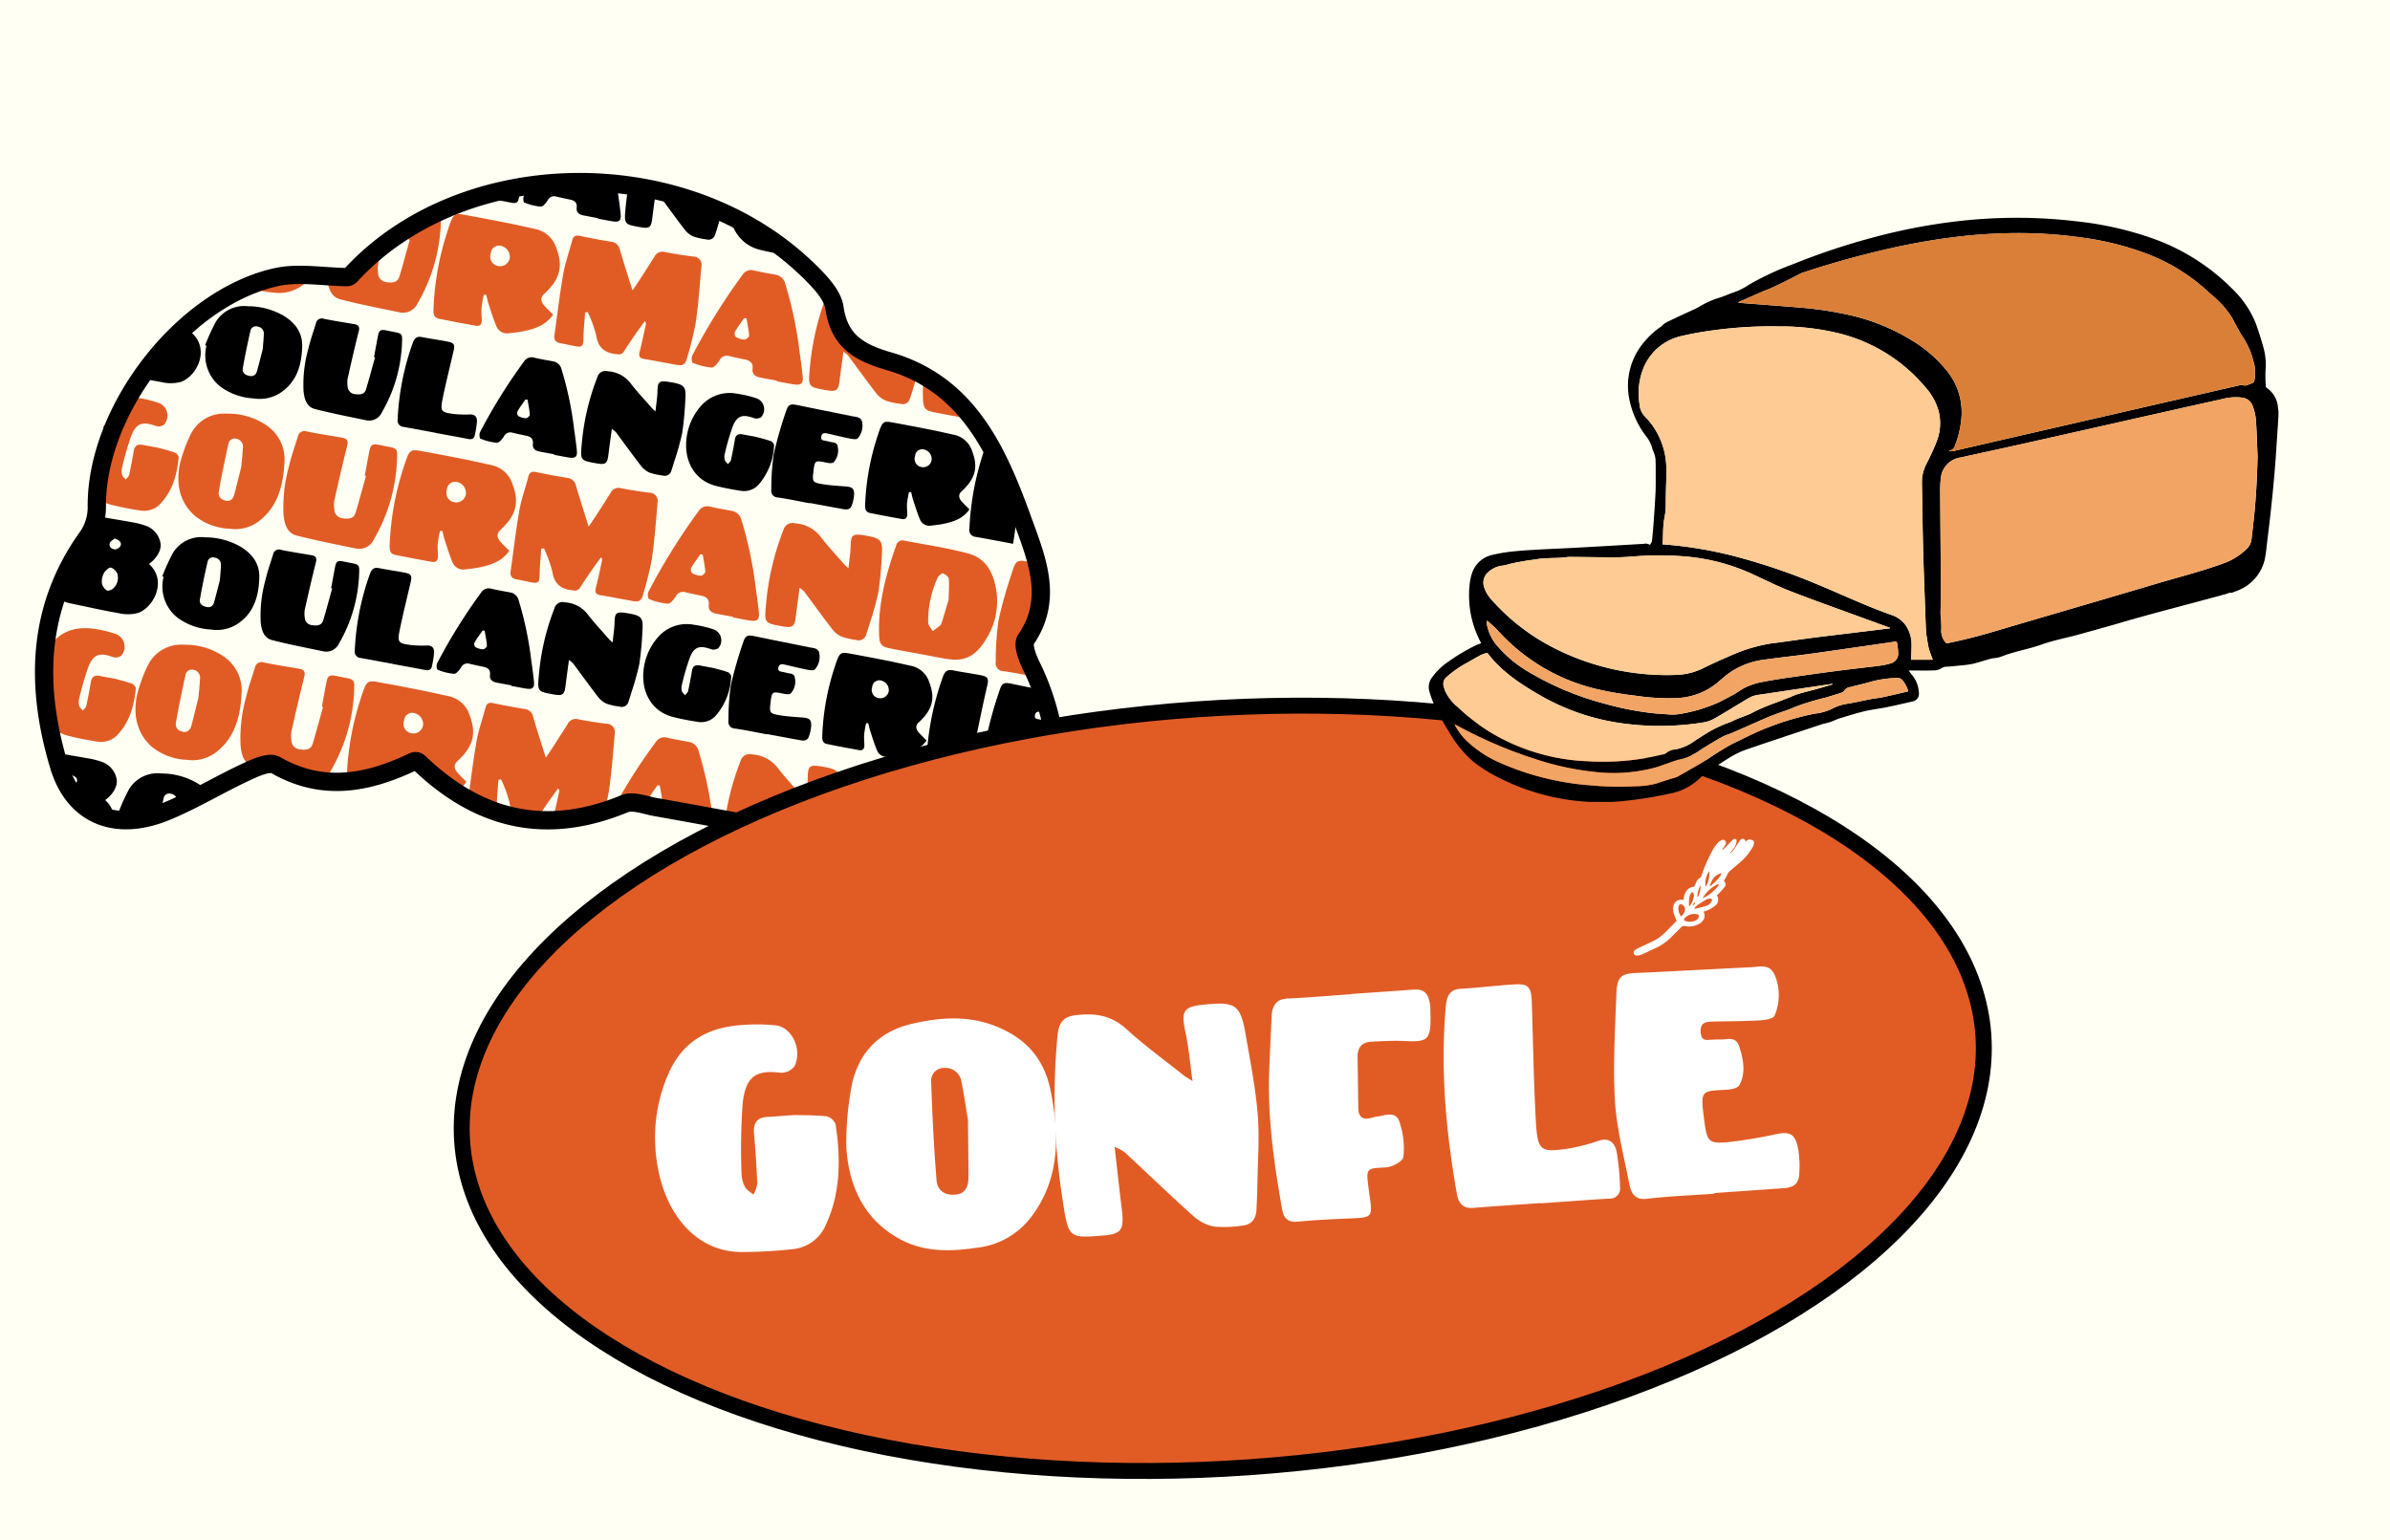 <svg xmlns="http://www.w3.org/2000/svg" xmlns:xlink="http://www.w3.org/1999/xlink" width="450" height="290" viewBox="0 0 450 290">
  <defs>
    <clipPath id="clip-path">
      <rect id="Rectangle_1975" data-name="Rectangle 1975" width="138.536" height="197.053" transform="translate(0 136.153) rotate(-79.5)" fill="none"/>
    </clipPath>
    <clipPath id="clip-path-2">
      <rect id="Rectangle_1969" data-name="Rectangle 1969" width="290" height="146" fill="none"/>
    </clipPath>
    <clipPath id="clip-path-3">
      <rect id="Rectangle_1971" data-name="Rectangle 1971" width="160" height="110" fill="none"/>
    </clipPath>
  </defs>
  <g id="Groupe_4009" data-name="Groupe 4009" transform="translate(-130 -1520)">
    <rect id="Rectangle_1979" data-name="Rectangle 1979" width="450" height="290" transform="translate(130 1520)" fill="#fffff3"/>
    <g id="Groupe_4007" data-name="Groupe 4007" transform="translate(-482.073 1113.081)">
      <g id="Groupe_3997" data-name="Groupe 3997" transform="translate(613.073 422.983)" clip-path="url(#clip-path)">
        <path id="Tracé_4911" data-name="Tracé 4911" d="M746.834,445.668c-.186-.023-.372-.039-.558-.073a9.572,9.572,0,0,1-4.881-2.53,15.849,15.849,0,0,0-6.118-.839,8.83,8.83,0,0,0-3.835-.9c-.276-.051-.546-.12-.812-.194a47.666,47.666,0,0,0-.719,4.891c-.292,3.161-.291,3.161,2.776,3.706,1.712.3,2.033.054,2.241-1.668.184-1.515.4-3.024.638-4.812a5.151,5.151,0,0,1,.758.606c1.588,2.129,3.137,4.288,4.763,6.388a4.1,4.1,0,0,0,1.588,1.24,12.533,12.533,0,0,0,2.434.539,1.3,1.3,0,0,0,1.663-.914c.2-.608.4-1.215.577-1.828.228-.789.483-1.573.724-2.36a9.988,9.988,0,0,1-1.241-1.252" transform="translate(-613.118 -423.012)"/>
        <path id="Tracé_4912" data-name="Tracé 4912" d="M755.011,449.152a9.36,9.36,0,0,1-2.5-.11,9.455,9.455,0,0,1-2.787-.989,7.226,7.226,0,0,0,5.425,5.923c1.519.39,3.069.68,4.619.92a4.074,4.074,0,0,0,1.572-.049,10.087,10.087,0,0,1-1.057-1.259,9.916,9.916,0,0,1-5.269-4.436" transform="translate(-613.125 -423.023)"/>
        <path id="Tracé_4913" data-name="Tracé 4913" d="M728.965,447.2c-.136-1.24-.292-2.479-.481-3.712q-.15-.975-.3-1.952a9.216,9.216,0,0,1-5.922-1.085,9.644,9.644,0,0,1-6.082.906,9.294,9.294,0,0,1-1.484-.416,9.431,9.431,0,0,1-2.05-.074c-.1.057-.212.1-.317.158q-.8,1.42-1.592,2.843c-.174.312-.084,1.146.08,1.207a10.6,10.6,0,0,0,3.1.78c.43.019,1-.694,1.317-1.191a1.339,1.339,0,0,1,1.6-.71q1.309.31,2.628.577c.831.168,1.335.571,1.229,1.5-.109.947.471,1.322,1.279,1.48.911.179,1.825.34,2.74.51l-.017.1c.912.169,1.822.352,2.739.5,1.288.213,1.673-.137,1.53-1.422" transform="translate(-613.11 -423.011)"/>
        <path id="Tracé_4914" data-name="Tracé 4914" d="M706.157,441.978c-.249-.046-.49-.111-.732-.175a10.14,10.14,0,0,1-3.164,2.153l.16.03,0,.019c2.048.379,4.1.748,6.144,1.143.61.118,1.048-.061,1.177-.662a16.429,16.429,0,0,0,.418-2.641,9.469,9.469,0,0,1-4,.132" transform="translate(-613.107 -423.013)"/>
        <path id="Tracé_4915" data-name="Tracé 4915" d="M668.363,457.66a8.733,8.733,0,0,1-.892-.217,9.682,9.682,0,0,1-6.518,1.127c-.23-.041-.45-.1-.673-.162a10.223,10.223,0,0,1-2.555,1.778,12.079,12.079,0,0,0,5.883,1.88,7.3,7.3,0,0,0,5.435-1.379,10.722,10.722,0,0,0,2.725-3.038,9.467,9.467,0,0,1-3.4.01" transform="translate(-613.09 -423.038)" fill="#e15c25"/>
        <path id="Tracé_4916" data-name="Tracé 4916" d="M695.117,448.649c.062-1.546-.107-1.737-1.5-2.008a10.185,10.185,0,0,1-4.067,2.616q-.261,1.4-.522,2.8c.072.019.145.036.218.054-.646,2.308-1.261,4.625-1.95,6.921-.36,1.2-1.41,1.191-2.384,1.058a1.732,1.732,0,0,1-1.624-1.687,5.694,5.694,0,0,1,0-1.653c.416-1.849.851-3.693,1.287-5.537-.112.1-.232.19-.345.287a9.973,9.973,0,0,1-10.568,6.155,15.537,15.537,0,0,0,.067,1.813c.174,1.686.653,3.394,2.461,3.861,3.682.949,7.424,1.668,11.15,2.443a3.033,3.033,0,0,0,3.4-1.723,32.384,32.384,0,0,0,4.369-15.4" transform="translate(-613.096 -423.021)" fill="#e15c25"/>
        <path id="Tracé_4917" data-name="Tracé 4917" d="M716.247,466.2c-1.386,2.012-3.4,2.657-5.5,3.109-.9.193-1.815.289-2.728.393a2.194,2.194,0,0,1-2.448-1.3c-.572-1.341-1-2.747-1.453-4.134-.195-.59-.317-1.2-.473-1.807l-.45.022a22.954,22.954,0,0,0-.422,2.368c-.062.8.032,1.614.04,2.422.008.725-.353,1.156-1.092,1.025-2.347-.415-4.691-.854-7.025-1.335-.834-.173-.993-.838-.981-1.621a53.544,53.544,0,0,1,2.7-15.033c.153-.49.317-.979.5-1.461.56-1.487.929-1.743,2.465-1.469,2.862.511,5.716,1.063,8.568,1.628,1.693.336,3.374.733,5.062,1.1a5.237,5.237,0,0,1,3.854,3.6c1.227,3.239.836,5.745-2.34,8.631-.671.61-.656,1.412.137,2.262.518.556,1.068,1.084,1.584,1.605M704.51,454.679a1.786,1.786,0,0,0,1.436,2.383,1.842,1.842,0,0,0,2.138-1.539,2.124,2.124,0,0,0-1.526-2.236,1.544,1.544,0,0,0-2.048,1.393" transform="translate(-613.104 -423.022)" fill="#e15c25"/>
        <path id="Tracé_4918" data-name="Tracé 4918" d="M722.276,465.819c-.11,1.619-.282,3.239-.31,4.859-.026,1.5-.248,1.745-1.753,1.436-.858-.176-1.713-.363-2.574-.522s-1.269-.6-1.141-1.5c.547-3.832.987-7.684,1.655-11.493.38-2.161,1.143-4.253,1.7-6.383.209-.8.64-1,1.432-.833,1.937.405,3.884.775,5.838,1.091A1.823,1.823,0,0,1,728.8,453.9c.732,2.511,1.542,5,2.4,7.751.517-.764.919-1.338,1.3-1.925.949-1.469,1.9-2.934,2.823-4.422a1.7,1.7,0,0,1,2-.879c1.752.345,3.523.615,5.295.842a1.553,1.553,0,0,1,1.565,1.836c-.313,3.552-.564,7.117-1.078,10.644a63.428,63.428,0,0,1-1.64,6.635c-.316,1.219-.765,1.506-1.964,1.287-2.023-.367-4.039-.775-6.068-1.1-.917-.149-1.1-.551-.873-1.411.438-1.689.785-3.4,1.16-5.109a.675.675,0,0,0-.2-.6c-.544.746-1.1,1.482-1.627,2.242-.776,1.125-1.541,2.258-2.275,3.41a1.169,1.169,0,0,1-1.312.564c-2.226-.2-3.564-1.113-3.934-3.511a23.388,23.388,0,0,0-1.6-4.429l-.5.091" transform="translate(-613.113 -423.028)" fill="#e15c25"/>
        <path id="Tracé_4919" data-name="Tracé 4919" d="M758.4,478.654c-1.042-.194-2.085-.378-3.126-.582-.92-.18-1.58-.606-1.455-1.687.121-1.057-.455-1.519-1.4-1.709-1-.2-2-.422-3-.657a1.525,1.525,0,0,0-1.822.809c-.366.566-1.012,1.379-1.5,1.357a12.058,12.058,0,0,1-3.536-.889c-.187-.069-.29-1.021-.092-1.376a117.306,117.306,0,0,1,9.478-15.225,1.909,1.909,0,0,1,2.18-.779c1.349.315,2.72.545,4.084.8a2.253,2.253,0,0,1,1.773,1.725,73.824,73.824,0,0,1,2.716,13.05c.215,1.407.393,2.818.549,4.233.161,1.465-.277,1.864-1.745,1.62-1.045-.173-2.083-.381-3.125-.574.008-.038.014-.075.021-.112m-5.723-11.738-.452-.03c-.59.858-1.222,1.691-1.739,2.591a1,1,0,0,0,.213.957,3.441,3.441,0,0,0,1.631.469c.3,0,.855-.5.838-.744-.074-1.087-.312-2.164-.491-3.244" transform="translate(-613.123 -423.039)" fill="#e15c25"/>
        <path id="Tracé_4920" data-name="Tracé 4920" d="M774.87,471.732a9.938,9.938,0,0,1-6.573-10.141,2.8,2.8,0,0,0-.419.743,50.117,50.117,0,0,0-3.271,13.975c-.327,3.536-.325,3.536,3.106,4.146,1.915.34,2.274.061,2.507-1.866.206-1.693.448-3.384.715-5.383a5.844,5.844,0,0,1,.847.678c1.776,2.381,3.51,4.8,5.328,7.145a4.576,4.576,0,0,0,1.778,1.387,13.838,13.838,0,0,0,2.722.6A1.452,1.452,0,0,0,783.472,482c.223-.679.447-1.358.645-2.045.337-1.166.727-2.324,1.063-3.492a9.438,9.438,0,0,1-3.65.053,9.8,9.8,0,0,1-6.659-4.781" transform="translate(-613.131 -423.045)" fill="#e15c25"/>
        <path id="Tracé_4921" data-name="Tracé 4921" d="M793.84,482.412c-.044-.141-.067-.284-.1-.424-.269-.026-.537-.056-.806-.106a9.811,9.811,0,0,1-6.773-4.979,32.249,32.249,0,0,0-.239,5.232c.067,1.761.41,2.163,2.165,2.517,1.827.367,3.664.685,5.5,1.022.593.11,1.185.225,1.775.339-.032-.049-.07-.092-.1-.141a7.321,7.321,0,0,1-1.415-3.46" transform="translate(-613.139 -423.07)" fill="#e15c25"/>
        <path id="Tracé_4922" data-name="Tracé 4922" d="M794.661,502.934c-1.208,1.752-2.962,2.314-4.793,2.709-.782.167-1.582.252-2.378.342a1.91,1.91,0,0,1-2.132-1.137c-.5-1.169-.868-2.393-1.268-3.6-.169-.514-.276-1.049-.411-1.574l-.393.018a19.852,19.852,0,0,0-.367,2.064c-.055.7.028,1.407.035,2.111.006.632-.308,1.008-.952.895-2.046-.362-4.088-.744-6.123-1.164-.727-.15-.866-.73-.854-1.412a46.638,46.638,0,0,1,2.356-13.1c.134-.428.276-.854.435-1.273.487-1.3.81-1.52,2.147-1.28,2.494.445,4.981.928,7.467,1.42,1.475.292,2.94.637,4.41.953a4.569,4.569,0,0,1,3.36,3.14c1.068,2.821.727,5.006-2.041,7.521-.584.532-.571,1.23.12,1.971.452.486.931.946,1.38,1.4M784.433,492.9a1.556,1.556,0,0,0,1.252,2.077,1.608,1.608,0,0,0,1.864-1.341,1.852,1.852,0,0,0-1.33-1.95,1.346,1.346,0,0,0-1.785,1.214" transform="translate(-613.135 -423.085)"/>
        <path id="Tracé_4923" data-name="Tracé 4923" d="M648.2,469.666c1.438-1.007,2.442-2.651,2.157-3.985a4.684,4.684,0,0,0-.143-.523,10.088,10.088,0,0,1-6.918,5.24,9.48,9.48,0,0,1-.95,2.12,2.741,2.741,0,0,1-.845,1.736,1.84,1.84,0,0,1-.928.443,10.265,10.265,0,0,1-1.688,1.254,9.326,9.326,0,0,1-.727,2.148c1.415.3,2.832.58,4.256.819a7.444,7.444,0,0,0,3.85-.054c3.048-1.267,5.314-6.166,1.934-9.2" transform="translate(-613.083 -423.051)"/>
        <path id="Tracé_4924" data-name="Tracé 4924" d="M727.313,487.774c-.239,1.788-.455,3.3-.639,4.812-.208,1.722-.529,1.973-2.241,1.668-3.066-.545-3.068-.545-2.776-3.706a44.779,44.779,0,0,1,2.924-12.493,1.579,1.579,0,0,1,1.979-1.138,5.818,5.818,0,0,1,4.209,2.161c1.279,1.677,2.741,3.217,4.127,4.812.118.136.262.248.632.592.148-1.417.351-2.6.376-3.781.038-1.763.3-2.052,2.028-1.8.286.041.571.093.855.145,2.158.4,2.521.825,2.372,3.039a62.726,62.726,0,0,1-.582,6.375A49.824,49.824,0,0,1,739.1,493.8c-.177.614-.377,1.221-.577,1.828a1.3,1.3,0,0,1-1.663.914,12.393,12.393,0,0,1-2.433-.539,4.088,4.088,0,0,1-1.589-1.239c-1.625-2.1-3.175-4.259-4.763-6.388a5.184,5.184,0,0,0-.757-.606" transform="translate(-613.115 -423.07)"/>
        <path id="Tracé_4925" data-name="Tracé 4925" d="M650.714,472a36.96,36.96,0,0,1,2.044-4.471,6.253,6.253,0,0,1,6.051-2.876,13.392,13.392,0,0,1,6.812,1.862c2.106,1.353,3.453,3.141,3.362,5.784-.121,3.531-1.034,6.665-4.207,8.726a7.2,7.2,0,0,1-4.942.983,11.586,11.586,0,0,1-6.153-2.152,7.469,7.469,0,0,1-2.723-7.749l-.244-.107m10.848.7c.057-.782.167-1.8.2-2.819a1.311,1.311,0,0,0-1.151-1.4,1.039,1.039,0,0,0-1.359.743c-.543,2.369-1.044,4.751-1.457,7.145-.138.8.5,1.321,1.42,1.421.747.08,1.114-.357,1.288-1,.345-1.279.669-2.564,1.064-4.087" transform="translate(-613.087 -423.05)"/>
        <path id="Tracé_4926" data-name="Tracé 4926" d="M682.515,474.235c.246-1.322.482-2.649.739-3.969.215-1.094.49-1.269,1.6-1.055.5.1,1.006.208,1.509.3,1.34.253,1.489.377,1.433,1.768A28.062,28.062,0,0,1,684,484.631a2.627,2.627,0,0,1-2.952,1.494c-3.23-.672-6.474-1.295-9.666-2.118-1.567-.4-1.983-1.886-2.134-3.349a24.726,24.726,0,0,1,.9-7.981c.364-1.621.942-3.194,1.428-4.786a1.121,1.121,0,0,1,1.518-.869c1.881.389,3.786.672,5.68,1,.757.13,1.1.433.874,1.316-.753,2.976-1.435,5.971-2.108,8.967a4.911,4.911,0,0,0,0,1.433,1.5,1.5,0,0,0,1.409,1.464c.844.116,1.754.123,2.067-.918.6-1.99,1.131-4,1.69-6l-.189-.046" transform="translate(-613.094 -423.054)"/>
        <path id="Tracé_4927" data-name="Tracé 4927" d="M764.633,501.788c-2.018-.373-4.028-.809-6.059-1.1a1.249,1.249,0,0,1-1.216-1.494,44.407,44.407,0,0,1,.452-6.661,78.05,78.05,0,0,1,2.333-8.118c.392-1.246.858-1.386,2.12-1.122,3.423.715,6.854,1.385,10.28,2.088.761.157,1.711.107,1.919,1.13a3.579,3.579,0,0,1-.837,3.043c-.2.246-.948.145-1.413.054-1.444-.285-2.876-.643-4.312-.971-.564-.129-1.035-.087-1.148.623-.11.69.411.677.844.769.251.053.5.1.751.172.591.165,1.417.057,1.508.913a3.352,3.352,0,0,1-.764,2.958c-.251.236-.909.148-1.35.058-2.2-.449-2.2-.463-2.47,1.767-.213,1.766-.135,1.968,1.6,2.264,1.48.253,2.991.336,4.491.453,1.292.1,1.661.437,1.564,1.74a7.317,7.317,0,0,1-.434,1.863c-.271.76-.93.794-1.606.67-2.083-.38-4.165-.77-6.248-1.155,0,.017-.007.035-.01.052" transform="translate(-613.128 -423.08)"/>
        <path id="Tracé_4928" data-name="Tracé 4928" d="M754.45,489.269c.748.207,1.78.444,2.772.795.285.1.667.549.642.8a12.024,12.024,0,0,1-2.873,7.366,3.712,3.712,0,0,1-3.482,1.185c-1.55-.241-3.1-.529-4.619-.919-4.288-1.1-6.334-5.257-5.339-9.971a11.175,11.175,0,0,1,2.7-5.238,7.185,7.185,0,0,1,6.679-2.132,20.242,20.242,0,0,1,3.64.863,2.191,2.191,0,0,1,.858,3.541,1.6,1.6,0,0,1-1.385.173c-2.074-.748-3.121-.479-3.937,1.526a43.95,43.95,0,0,0-1.526,5.228,2.216,2.216,0,0,0,.009,1.14c.085.294.384.525.588.784.195-.249.5-.472.565-.752.289-1.279.53-2.57.745-3.864.151-.914.681-1.147,1.509-.983.723.143,1.447.271,2.452.456" transform="translate(-613.122 -423.076)"/>
        <path id="Tracé_4929" data-name="Tracé 4929" d="M716.458,492.542c-.914-.169-1.829-.331-2.741-.509-.807-.159-1.386-.532-1.278-1.481.107-.928-.4-1.332-1.229-1.5q-1.32-.265-2.629-.577a1.338,1.338,0,0,0-1.6.709c-.322.5-.888,1.21-1.317,1.191a10.533,10.533,0,0,1-3.1-.78c-.164-.06-.254-.895-.08-1.206a102.752,102.752,0,0,1,8.313-13.354,1.672,1.672,0,0,1,1.911-.682c1.184.277,2.387.477,3.584.7a1.976,1.976,0,0,1,1.554,1.513,64.79,64.79,0,0,1,2.382,11.447c.189,1.233.345,2.472.482,3.712.141,1.286-.243,1.635-1.53,1.423-.917-.153-1.827-.335-2.741-.5l.018-.1m-5.019-10.294-.4-.026c-.517.752-1.072,1.484-1.524,2.272a.871.871,0,0,0,.186.84,3.02,3.02,0,0,0,1.431.411c.26,0,.749-.439.735-.652-.065-.953-.274-1.9-.431-2.845" transform="translate(-613.107 -423.066)"/>
        <path id="Tracé_4930" data-name="Tracé 4930" d="M694.164,488.5c-2.017-.373-4.031-.76-6.051-1.114a1.212,1.212,0,0,1-1.138-1.466,48.874,48.874,0,0,1,2.875-14.437c.34-.893.791-1.2,1.722-1.012,1.6.32,3.225.532,4.827.849,1.2.238,1.375.563,1.107,1.735-.686,2.991-1.442,5.969-2.055,8.975-.493,2.42-.317,2.611,2.131,2.918a18.711,18.711,0,0,0,2.974.083c.912-.031,1.374.437,1.348,1.238a15.625,15.625,0,0,1-.425,2.73c-.128.6-.566.781-1.176.663-2.045-.4-4.1-.765-6.144-1.143Z" transform="translate(-613.101 -423.059)"/>
        <path id="Tracé_4931" data-name="Tracé 4931" d="M803.83,503.323a9.708,9.708,0,0,1-1.2-5.948,9.908,9.908,0,0,1-2.925-7.624l-.042-.007c-1.012-.2-1.5.131-1.871,1.1a53.129,53.129,0,0,0-3.125,15.692,1.319,1.319,0,0,0,1.236,1.593c2.2.385,4.385.8,6.576,1.21l0,.02c.278.052.381.112.423-.022.075-.236.536-3.768.625-4.307.053-.31.182-1.027.309-1.706" transform="translate(-613.143 -423.09)"/>
        <path id="Tracé_4932" data-name="Tracé 4932" d="M805.758,505.778c-.022.8-.035,1.6-.07,2.4a1.25,1.25,0,0,0,1.216,1.495c.191.027.38.063.571.093a9.893,9.893,0,0,1-1.106-3.46c-.212-.167-.414-.344-.611-.527" transform="translate(-613.147 -423.116)"/>
        <path id="Tracé_4933" data-name="Tracé 4933" d="M648.049,488.69a6.97,6.97,0,0,1,6.7-3.778,12.727,12.727,0,0,1,7.394,2.123,7.718,7.718,0,0,1,3.5,7.13c-.239,4.419-1.331,8.363-4.864,11.034a7.3,7.3,0,0,1-5.434,1.38,11.117,11.117,0,0,1-6.663-2.506c-2.625-2.4-3.519-5.687-2.745-9.605a28.748,28.748,0,0,1,2.106-5.778m9.472,6.2c.086-.979.237-2.255.3-3.53a1.5,1.5,0,0,0-1.216-1.719,1.19,1.19,0,0,0-1.509.969c-.665,2.978-1.284,5.971-1.808,8.978-.175,1,.507,1.634,1.511,1.731.813.079,1.228-.479,1.436-1.288.416-1.609.809-3.226,1.286-5.142" transform="translate(-613.085 -423.083)" fill="#e15c25"/>
        <path id="Tracé_4934" data-name="Tracé 4934" d="M645.72,493.162c.029-.3-.409-.816-.735-.931-1.138-.405-2.321-.679-3.18-.918-1.153-.213-1.984-.358-2.813-.522-.952-.189-1.56.084-1.736,1.148-.25,1.506-.531,3.007-.865,4.5-.073.324-.427.586-.651.876-.234-.3-.576-.569-.673-.91a2.614,2.614,0,0,1-.007-1.326,51.756,51.756,0,0,1,1.766-6.084c.944-2.335,2.146-2.651,4.525-1.786a1.815,1.815,0,0,0,1.59-.207,2.557,2.557,0,0,0-.975-4.115,22.846,22.846,0,0,0-4.175-.993,11.051,11.051,0,0,0-2.75-.032c-.043.032-.092.057-.136.088a9.713,9.713,0,0,1-3.379,5.341,9.429,9.429,0,0,1-.125,2.358,9.22,9.22,0,0,1-.755,2.286,9.3,9.3,0,0,1-1.871,7.122c.052.155.094.313.139.47a8.157,8.157,0,0,0,4.184,2.547c1.742.448,3.521.781,5.3,1.055a4.246,4.246,0,0,0,4-1.388c2.217-2.431,3.013-5.415,3.32-8.576" transform="translate(-613.079 -423.078)" fill="#e15c25"/>
        <path id="Tracé_4935" data-name="Tracé 4935" d="M680.773,496.591c.284-1.526.557-3.054.854-4.578.246-1.263.565-1.463,1.839-1.217.582.112,1.16.24,1.742.348,1.545.291,1.716.433,1.653,2.04a32.373,32.373,0,0,1-4.37,15.4,3.034,3.034,0,0,1-3.4,1.722c-3.726-.774-7.468-1.493-11.15-2.443-1.808-.467-2.287-2.173-2.46-3.861a28.532,28.532,0,0,1,1.032-9.206c.421-1.869,1.086-3.683,1.647-5.52a1.293,1.293,0,0,1,1.751-1c2.171.448,4.366.775,6.552,1.151.872.15,1.265.5,1.008,1.517-.869,3.433-1.656,6.887-2.432,10.343a5.726,5.726,0,0,0,0,1.653,1.733,1.733,0,0,0,1.624,1.687c.974.132,2.024.142,2.385-1.059.688-2.3,1.3-4.613,1.949-6.921l-.218-.053" transform="translate(-613.093 -423.088)" fill="#e15c25"/>
        <path id="Tracé_4936" data-name="Tracé 4936" d="M707.992,510.735c-1.386,2.012-3.4,2.656-5.5,3.109-.9.193-1.815.289-2.728.392a2.193,2.193,0,0,1-2.448-1.3c-.572-1.341-1-2.747-1.453-4.133-.195-.591-.317-1.205-.473-1.807q-.225.009-.45.021a22.972,22.972,0,0,0-.422,2.369c-.062.8.032,1.613.04,2.421.008.726-.353,1.156-1.092,1.026-2.347-.415-4.691-.855-7.025-1.336-.834-.172-.994-.837-.981-1.621a53.516,53.516,0,0,1,2.7-15.033c.153-.489.317-.978.5-1.46.56-1.487.929-1.744,2.465-1.47,2.862.512,5.716,1.064,8.568,1.628,1.693.337,3.374.733,5.062,1.1a5.237,5.237,0,0,1,3.854,3.6c1.227,3.24.836,5.745-2.34,8.632-.671.61-.656,1.411.137,2.262.518.556,1.068,1.083,1.584,1.605m-11.737-11.517a1.787,1.787,0,0,0,1.436,2.384,1.844,1.844,0,0,0,2.138-1.54,2.123,2.123,0,0,0-1.526-2.236,1.543,1.543,0,0,0-2.048,1.392" transform="translate(-613.101 -423.094)" fill="#e15c25"/>
        <path id="Tracé_4937" data-name="Tracé 4937" d="M714.021,510.359c-.109,1.619-.281,3.239-.309,4.859-.026,1.5-.248,1.745-1.755,1.436-.856-.176-1.712-.363-2.572-.522s-1.27-.6-1.142-1.5c.548-3.832.987-7.684,1.655-11.493.38-2.162,1.143-4.253,1.7-6.383.209-.8.641-1,1.432-.833,1.938.405,3.884.775,5.839,1.091a1.823,1.823,0,0,1,1.671,1.431c.732,2.511,1.543,5,2.4,7.751.516-.764.919-1.338,1.3-1.925.949-1.469,1.9-2.934,2.823-4.422a1.7,1.7,0,0,1,2-.879c1.752.345,3.523.615,5.295.842a1.553,1.553,0,0,1,1.566,1.836c-.314,3.552-.564,7.117-1.078,10.644a63.43,63.43,0,0,1-1.641,6.635c-.316,1.219-.764,1.506-1.963,1.287-2.023-.367-4.038-.775-6.068-1.1-.917-.149-1.1-.551-.873-1.411.438-1.689.784-3.4,1.159-5.109a.67.67,0,0,0-.2-.6c-.544.746-1.106,1.482-1.628,2.242-.776,1.125-1.541,2.258-2.275,3.41a1.168,1.168,0,0,1-1.31.564c-2.226-.2-3.564-1.113-3.935-3.511a23.39,23.39,0,0,0-1.6-4.429l-.5.091" transform="translate(-613.109 -423.1)" fill="#e15c25"/>
        <path id="Tracé_4938" data-name="Tracé 4938" d="M750.149,523.194c-1.042-.194-2.085-.378-3.125-.582-.921-.18-1.581-.606-1.456-1.687.121-1.057-.455-1.518-1.4-1.709-1-.2-2-.422-3-.657a1.525,1.525,0,0,0-1.822.809c-.366.566-1.012,1.379-1.5,1.357a12.062,12.062,0,0,1-3.536-.889c-.187-.069-.29-1.021-.092-1.376a117.3,117.3,0,0,1,9.478-15.225,1.909,1.909,0,0,1,2.18-.779c1.349.315,2.72.545,4.084.8a2.253,2.253,0,0,1,1.773,1.725,73.814,73.814,0,0,1,2.716,13.05c.215,1.407.393,2.818.549,4.233.161,1.465-.277,1.864-1.745,1.62-1.045-.173-2.083-.381-3.124-.574.007-.038.013-.075.02-.112m-5.723-11.738-.452-.03c-.59.858-1.223,1.691-1.739,2.591a1,1,0,0,0,.213.957,3.442,3.442,0,0,0,1.631.469c.3,0,.855-.5.838-.744-.074-1.087-.312-2.164-.491-3.244" transform="translate(-613.12 -423.111)" fill="#e15c25"/>
        <path id="Tracé_4939" data-name="Tracé 4939" d="M762.68,517.744c-.267,2-.509,3.69-.715,5.383-.233,1.927-.592,2.206-2.507,1.867-3.431-.611-3.432-.611-3.1-4.146a50.086,50.086,0,0,1,3.27-13.976,1.767,1.767,0,0,1,2.214-1.273,6.511,6.511,0,0,1,4.71,2.419c1.43,1.876,3.066,3.6,4.617,5.382.131.152.293.278.707.662.165-1.584.391-2.9.42-4.229.042-1.972.34-2.294,2.269-2.018.32.046.638.1.956.162,2.415.444,2.821.923,2.654,3.4a70.274,70.274,0,0,1-.65,7.13,55.773,55.773,0,0,1-1.658,5.982c-.2.687-.423,1.366-.646,2.045a1.451,1.451,0,0,1-1.861,1.022,13.771,13.771,0,0,1-2.722-.6,4.583,4.583,0,0,1-1.778-1.387c-1.818-2.349-3.551-4.763-5.327-7.145a5.942,5.942,0,0,0-.848-.678" transform="translate(-613.128 -423.116)" fill="#e15c25"/>
        <path id="Tracé_4940" data-name="Tracé 4940" d="M785.327,530.193c-1.833-.337-3.67-.654-5.5-1.022-1.755-.354-2.1-.756-2.166-2.517-.228-5.881,1.291-11.435,3.216-16.91a1.223,1.223,0,0,1,1.513-.887c3.991.772,8.032,1.357,11.953,2.39,3.692.972,5.028,4.052,5.451,7.539a13.217,13.217,0,0,1-1.867,8.413c-1.773,3-3.716,4.518-7.331,3.96-1.765-.273-3.516-.642-5.273-.966m5.413-10.157c.027-1.043.148-2.512.051-3.967-.026-.389-.662-.885-1.117-1.038-.224-.076-.82.448-1,.821a19.708,19.708,0,0,0-1.779,8.378c-.007.553.56,1.113.862,1.67.486-.371,1-.716,1.445-1.126a1.643,1.643,0,0,0,.327-.716c.368-1.193.721-2.391,1.21-4.023" transform="translate(-613.136 -423.121)" fill="#e15c25"/>
        <path id="Tracé_4941" data-name="Tracé 4941" d="M809.021,523.107a9.712,9.712,0,0,1-1.484-7.1,9.344,9.344,0,0,1,.9-2.6c-.995-.2-1.989-.4-2.984-.612-1.5-.312-2.052-.146-2.518,1.334a93.053,93.053,0,0,0-2.769,9.635,52.827,52.827,0,0,0-.536,7.906,1.483,1.483,0,0,0,1.442,1.774c1.935.273,3.856.658,5.777,1.029a9.467,9.467,0,0,1,2.173-11.37" transform="translate(-613.145 -423.128)" fill="#e15c25"/>
        <path id="Tracé_4942" data-name="Tracé 4942" d="M786.584,546.514c-1.208,1.752-2.962,2.314-4.793,2.709-.782.167-1.582.252-2.378.342a1.909,1.909,0,0,1-2.132-1.137c-.5-1.169-.868-2.393-1.267-3.6-.17-.514-.276-1.049-.411-1.574l-.393.018a19.852,19.852,0,0,0-.367,2.064c-.055.7.028,1.407.035,2.111.006.632-.308,1.008-.952.895-2.046-.362-4.088-.744-6.123-1.164-.727-.15-.866-.73-.854-1.412a46.63,46.63,0,0,1,2.356-13.1c.134-.428.276-.854.435-1.273.487-1.3.809-1.519,2.147-1.28,2.494.445,4.981.928,7.467,1.42,1.475.292,2.94.637,4.41.953a4.568,4.568,0,0,1,3.36,3.14c1.068,2.821.727,5.006-2.041,7.521-.584.532-.571,1.23.12,1.971.452.486.931.946,1.38,1.4m-10.228-10.037a1.556,1.556,0,0,0,1.252,2.077,1.608,1.608,0,0,0,1.864-1.342,1.852,1.852,0,0,0-1.331-1.949,1.346,1.346,0,0,0-1.785,1.214" transform="translate(-613.132 -423.156)"/>
        <path id="Tracé_4943" data-name="Tracé 4943" d="M640.124,513.238c1.437-1.005,2.442-2.651,2.157-3.982a4.249,4.249,0,0,0-2.582-3.148,15.133,15.133,0,0,0-2.968-.756c-2.535-.462-5.084-.852-7.615-1.335a9.406,9.406,0,0,1-1.662,3.756,218.149,218.149,0,0,1-3.471,5.976c-.243,1.529-.422,3.071-.513,4.629-.095,1.62.277,1.965,1.921,2.3,2.982.609,5.949,1.306,8.948,1.81a7.456,7.456,0,0,0,3.851-.054c3.048-1.267,5.314-6.167,1.934-9.2m-6.451-4.787c.828.329,1.346.66,1.11,1.354a1.31,1.31,0,0,1-1,.694c-.639-.007-1.23-.426-1.05-1.162.085-.35.614-.593.943-.886m-.247,9.375c-.294.285-.944.552-1.232.414a2.3,2.3,0,0,1-.9-1.2,3.233,3.233,0,0,1,.022-1.2,3.514,3.514,0,0,1,.453-1.092c.322-.367.9-.906,1.19-.817a2.043,2.043,0,0,1,1.208,1.162,2.672,2.672,0,0,1-.745,2.729" transform="translate(-613.077 -423.114)"/>
        <path id="Tracé_4944" data-name="Tracé 4944" d="M719.236,531.355c-.239,1.788-.455,3.3-.639,4.812-.208,1.722-.529,1.973-2.241,1.668-3.067-.545-3.068-.545-2.776-3.706a44.78,44.78,0,0,1,2.924-12.493,1.579,1.579,0,0,1,1.979-1.138,5.819,5.819,0,0,1,4.209,2.161c1.28,1.677,2.741,3.217,4.127,4.812.118.136.262.248.632.592.148-1.417.351-2.6.376-3.781.038-1.763.3-2.052,2.028-1.8.286.041.571.093.855.145,2.158.4,2.521.825,2.372,3.039a62.727,62.727,0,0,1-.582,6.375,49.836,49.836,0,0,1-1.482,5.347c-.177.614-.377,1.221-.577,1.828a1.3,1.3,0,0,1-1.663.914,12.4,12.4,0,0,1-2.433-.539,4.089,4.089,0,0,1-1.589-1.239c-1.625-2.1-3.175-4.259-4.763-6.388a5.178,5.178,0,0,0-.757-.606" transform="translate(-613.112 -423.14)"/>
        <path id="Tracé_4945" data-name="Tracé 4945" d="M642.637,515.581a36.976,36.976,0,0,1,2.044-4.471,6.253,6.253,0,0,1,6.051-2.876,13.391,13.391,0,0,1,6.812,1.862c2.106,1.353,3.453,3.141,3.362,5.784-.121,3.531-1.034,6.665-4.207,8.726a7.2,7.2,0,0,1-4.942.983,11.586,11.586,0,0,1-6.153-2.152,7.469,7.469,0,0,1-2.723-7.749l-.244-.107m10.848.7c.057-.782.167-1.8.2-2.819a1.31,1.31,0,0,0-1.151-1.4,1.039,1.039,0,0,0-1.359.743c-.543,2.369-1.044,4.751-1.457,7.145-.138.8.5,1.321,1.42,1.421.747.08,1.114-.357,1.287-1,.345-1.279.669-2.564,1.064-4.087" transform="translate(-613.084 -423.12)"/>
        <path id="Tracé_4946" data-name="Tracé 4946" d="M674.438,517.816c.246-1.323.482-2.649.739-3.969.215-1.1.49-1.269,1.6-1.055.5.1,1,.207,1.509.3,1.34.252,1.489.376,1.433,1.768a28.062,28.062,0,0,1-3.789,13.349,2.629,2.629,0,0,1-2.952,1.495c-3.23-.672-6.474-1.295-9.666-2.119-1.567-.4-1.983-1.885-2.134-3.348a24.73,24.73,0,0,1,.9-7.982c.364-1.62.942-3.193,1.428-4.785a1.12,1.12,0,0,1,1.518-.869c1.881.389,3.786.672,5.68,1,.757.13,1.1.433.874,1.316-.753,2.976-1.435,5.971-2.108,8.967a4.915,4.915,0,0,0,0,1.433,1.5,1.5,0,0,0,1.409,1.464c.844.115,1.754.123,2.067-.918.6-1.991,1.131-4,1.689-6l-.188-.046" transform="translate(-613.091 -423.124)"/>
        <path id="Tracé_4947" data-name="Tracé 4947" d="M756.556,545.369c-2.018-.373-4.028-.809-6.059-1.1a1.249,1.249,0,0,1-1.216-1.494,44.407,44.407,0,0,1,.452-6.661A78.289,78.289,0,0,1,752.066,528c.392-1.246.859-1.386,2.121-1.122,3.423.714,6.854,1.385,10.279,2.088.762.157,1.712.107,1.92,1.13a3.576,3.576,0,0,1-.838,3.043c-.2.246-.947.145-1.412.054-1.444-.285-2.876-.643-4.312-.971-.564-.129-1.035-.087-1.148.623-.11.69.411.677.844.769.251.053.5.1.751.172.591.165,1.417.057,1.507.912a3.349,3.349,0,0,1-.763,2.958c-.251.236-.909.148-1.35.058-2.2-.449-2.2-.463-2.47,1.767-.213,1.766-.135,1.968,1.6,2.264,1.48.253,2.991.336,4.491.453,1.292.1,1.661.437,1.564,1.74a7.319,7.319,0,0,1-.434,1.863c-.271.76-.93.794-1.606.67-2.083-.38-4.165-.77-6.248-1.155,0,.017-.007.035-.01.052" transform="translate(-613.125 -423.15)"/>
        <path id="Tracé_4948" data-name="Tracé 4948" d="M746.373,532.849c.748.207,1.78.444,2.772.795.285.1.667.549.642.8a12.025,12.025,0,0,1-2.873,7.366A3.712,3.712,0,0,1,743.432,543c-1.55-.241-3.1-.529-4.619-.919-4.288-1.1-6.334-5.257-5.339-9.971a11.175,11.175,0,0,1,2.7-5.238,7.185,7.185,0,0,1,6.679-2.132,20.245,20.245,0,0,1,3.64.863,2.191,2.191,0,0,1,.858,3.541,1.6,1.6,0,0,1-1.385.173c-2.074-.748-3.121-.479-3.937,1.526a43.961,43.961,0,0,0-1.526,5.228,2.216,2.216,0,0,0,.009,1.14c.085.293.384.525.588.784.195-.249.5-.472.565-.752.289-1.279.53-2.57.744-3.864.152-.914.682-1.147,1.51-.983.723.143,1.447.271,2.452.456" transform="translate(-613.119 -423.147)"/>
        <path id="Tracé_4949" data-name="Tracé 4949" d="M708.381,536.122c-.914-.169-1.829-.331-2.741-.509-.807-.159-1.386-.532-1.277-1.481.107-.927-.4-1.332-1.229-1.5q-1.319-.265-2.629-.577a1.338,1.338,0,0,0-1.6.709c-.322.5-.888,1.21-1.318,1.191a10.559,10.559,0,0,1-3.1-.779c-.164-.061-.254-.9-.081-1.207a102.859,102.859,0,0,1,8.314-13.354,1.672,1.672,0,0,1,1.911-.682c1.184.277,2.387.477,3.584.7a1.976,1.976,0,0,1,1.554,1.514,64.765,64.765,0,0,1,2.382,11.445c.189,1.233.345,2.472.482,3.713.141,1.285-.243,1.634-1.53,1.422-.917-.153-1.827-.335-2.741-.5l.018-.1m-5.019-10.294-.4-.026c-.517.752-1.072,1.484-1.524,2.272a.871.871,0,0,0,.186.84,3.02,3.02,0,0,0,1.431.411c.26,0,.749-.439.735-.652-.065-.953-.274-1.9-.431-2.845" transform="translate(-613.104 -423.136)"/>
        <path id="Tracé_4950" data-name="Tracé 4950" d="M686.087,532.082c-2.017-.373-4.031-.759-6.051-1.114A1.212,1.212,0,0,1,678.9,529.5a48.874,48.874,0,0,1,2.875-14.437c.34-.893.791-1.2,1.722-1.012,1.6.321,3.225.532,4.827.849,1.2.238,1.375.563,1.107,1.735-.686,2.991-1.442,5.969-2.055,8.975-.493,2.42-.317,2.611,2.131,2.918a18.714,18.714,0,0,0,2.974.083c.912-.031,1.374.437,1.348,1.238a15.62,15.62,0,0,1-.425,2.73c-.128.6-.566.781-1.176.663-2.045-.4-4.1-.765-6.144-1.143Z" transform="translate(-613.098 -423.13)"/>
        <path id="Tracé_4951" data-name="Tracé 4951" d="M794.819,552.916c.075-.235.535-3.767.625-4.306.084-.506.375-2.092.525-2.829.667-3.268,1.32-6.4,2.065-9.648.292-1.274.1-1.628-1.2-1.886-1.742-.344-3.507-.573-5.247-.923-1.013-.2-1.5.131-1.871,1.1a53.078,53.078,0,0,0-3.125,15.691,1.316,1.316,0,0,0,1.235,1.592c2.2.386,4.385.806,6.577,1.212l0,.02c.276.051.379.111.422-.023" transform="translate(-613.14 -423.161)"/>
        <path id="Tracé_4952" data-name="Tracé 4952" d="M807.127,550.7c-1.738-.3-1.816-.5-1.6-2.264.269-2.23.271-2.216,2.471-1.768.441.09,1.1.179,1.349-.058a3.347,3.347,0,0,0,.764-2.957c-.091-.856-.918-.748-1.508-.914-.246-.069-.5-.119-.75-.171-.434-.092-.954-.08-.844-.77.113-.709.583-.751,1.148-.622.55.126,1.1.256,1.649.384a9.7,9.7,0,0,1-.91-4.233c-.084-.08-.163-.163-.243-.246-2.045-.411-4.091-.823-6.134-1.25-1.263-.263-1.729-.123-2.121,1.123a78.241,78.241,0,0,0-2.332,8.118,44.388,44.388,0,0,0-.453,6.661,1.249,1.249,0,0,0,1.216,1.494c2.031.287,4.04.722,6.06,1.1l.009-.052c2.083.385,4.164.775,6.249,1.155.606.111,1.2.091,1.507-.462a9.831,9.831,0,0,1-1.161-3.821c-1.458-.111-2.925-.2-4.362-.443" transform="translate(-613.144 -423.165)"/>
        <path id="Tracé_4953" data-name="Tracé 4953" d="M639.972,532.271a6.968,6.968,0,0,1,6.7-3.778,12.733,12.733,0,0,1,7.394,2.122,7.721,7.721,0,0,1,3.5,7.131c-.239,4.419-1.331,8.363-4.864,11.034a7.3,7.3,0,0,1-5.434,1.38,11.119,11.119,0,0,1-6.663-2.505c-2.625-2.4-3.519-5.688-2.745-9.606a28.677,28.677,0,0,1,2.106-5.778m9.472,6.2c.086-.979.237-2.255.3-3.53a1.5,1.5,0,0,0-1.216-1.719,1.19,1.19,0,0,0-1.509.969c-.665,2.978-1.284,5.971-1.808,8.978-.175,1,.507,1.633,1.51,1.731.814.079,1.229-.479,1.437-1.288.416-1.61.809-3.226,1.286-5.142" transform="translate(-613.082 -423.153)" fill="#e15c25"/>
        <path id="Tracé_4954" data-name="Tracé 4954" d="M637.642,536.742c.029-.3-.409-.816-.735-.931-1.138-.405-2.321-.679-3.18-.918-1.152-.213-1.984-.358-2.813-.522-.952-.189-1.56.084-1.736,1.148-.25,1.506-.531,3.007-.865,4.5-.073.324-.427.586-.651.876-.234-.3-.576-.569-.673-.909a2.612,2.612,0,0,1-.007-1.326,51.745,51.745,0,0,1,1.766-6.084c.944-2.335,2.146-2.651,4.524-1.786a1.82,1.82,0,0,0,1.591-.206,2.558,2.558,0,0,0-.975-4.116,22.848,22.848,0,0,0-4.175-.993c-2.91-.386-5.606.19-7.671,2.5a13.143,13.143,0,0,0-3.089,5.97,438.663,438.663,0,0,1,2.036,9.343,8.175,8.175,0,0,0,4.031,2.369c1.742.448,3.521.781,5.3,1.055a4.247,4.247,0,0,0,4-1.388c2.217-2.431,3.013-5.415,3.32-8.576" transform="translate(-613.075 -423.148)" fill="#e15c25"/>
        <path id="Tracé_4955" data-name="Tracé 4955" d="M667.418,553.144a8.477,8.477,0,0,1,2.574.531c.34.069.679.138,1.019.21a3.032,3.032,0,0,0,3.4-1.724,32.383,32.383,0,0,0,4.37-15.4c.064-1.6-.107-1.749-1.653-2.039-.582-.109-1.161-.237-1.741-.348-1.276-.246-1.594-.045-1.84,1.218-.3,1.523-.57,3.051-.853,4.577l.218.053c-.647,2.309-1.262,4.627-1.95,6.922-.36,1.2-1.411,1.19-2.384,1.058a1.733,1.733,0,0,1-1.625-1.687,5.726,5.726,0,0,1,0-1.653c.777-3.455,1.564-6.91,2.433-10.343.257-1.017-.136-1.367-1.009-1.517-2.185-.376-4.381-.7-6.552-1.151a1.293,1.293,0,0,0-1.751,1c-.562,1.836-1.227,3.65-1.648,5.519a28.538,28.538,0,0,0-1.033,9.207c.175,1.686.654,3.393,2.462,3.86,2.5.646,5.026,1.182,7.557,1.7" transform="translate(-613.09 -423.158)" fill="#e15c25"/>
        <path id="Tracé_4956" data-name="Tracé 4956" d="M680.616,555.133a10.288,10.288,0,0,1,2.065-1.251,10.129,10.129,0,0,1,3.906-1.926c.088-.455.191-.909.276-1.364l.451-.021c.1.4.2.795.3,1.19a9.413,9.413,0,0,1,2.943.072,9.8,9.8,0,0,1,6.627,4.729,6.446,6.446,0,0,0,2.733-2.247c-.517-.521-1.067-1.049-1.584-1.605-.792-.852-.808-1.653-.137-2.262,3.176-2.887,3.567-5.393,2.341-8.631a5.243,5.243,0,0,0-3.855-3.6c-1.687-.362-3.369-.758-5.062-1.094-2.851-.565-5.706-1.118-8.568-1.628-1.535-.275-1.905-.019-2.465,1.469-.181.481-.345.969-.5,1.461a53.539,53.539,0,0,0-2.7,15.033c-.011.717.128,1.331.792,1.561a9.366,9.366,0,0,1,2.431.116l.01,0m9.61-13.727a2.125,2.125,0,0,1,1.527,2.236,1.844,1.844,0,0,1-2.139,1.539,1.786,1.786,0,0,1-1.436-2.383,1.544,1.544,0,0,1,2.048-1.393" transform="translate(-613.098 -423.164)" fill="#e15c25"/>
        <path id="Tracé_4957" data-name="Tracé 4957" d="M713.286,561.224c.734-1.153,1.5-2.285,2.275-3.41.523-.761,1.084-1.5,1.628-2.242a.675.675,0,0,1,.2.6c-.376,1.705-.722,3.419-1.16,5.109-.223.86-.044,1.261.874,1.41.129.021.258.047.387.069a9.583,9.583,0,0,1,2.6-.344,9.962,9.962,0,0,1,5.652-2.1,35.187,35.187,0,0,0,1.037-4.443c.514-3.525.765-7.091,1.079-10.644a1.554,1.554,0,0,0-1.566-1.836c-1.773-.226-3.543-.5-5.3-.841a1.7,1.7,0,0,0-2,.88c-.92,1.486-1.873,2.951-2.822,4.42-.38.588-.782,1.161-1.3,1.926-.859-2.753-1.669-5.242-2.4-7.751a1.823,1.823,0,0,0-1.672-1.431c-1.953-.315-3.9-.686-5.838-1.091-.793-.165-1.223.036-1.433.832-.561,2.131-1.323,4.223-1.7,6.383-.627,3.566-1.055,7.166-1.555,10.756a13.267,13.267,0,0,1,4.533,2.878c.684-.014.815-.433.834-1.552.028-1.621.2-3.24.31-4.859l.5-.092a23.5,23.5,0,0,1,1.6,4.43c.371,2.4,1.708,3.31,3.934,3.51a1.168,1.168,0,0,0,1.312-.563" transform="translate(-613.107 -423.171)" fill="#e15c25"/>
        <path id="Tracé_4958" data-name="Tracé 4958" d="M741.74,561.576a9.2,9.2,0,0,1,4.569.582c.047,0,.094,0,.14,0-.026-.185-.05-.37-.078-.555a73.837,73.837,0,0,0-2.715-13.05,2.259,2.259,0,0,0-1.773-1.726c-1.365-.25-2.735-.478-4.085-.794a1.907,1.907,0,0,0-2.18.778,102.86,102.86,0,0,0-8.348,13.2,9.582,9.582,0,0,1,5.343-.57,9.277,9.277,0,0,0,5.93.908,9.428,9.428,0,0,1,3.2,1.226M736,559.024a3.423,3.423,0,0,1-1.632-.469,1,1,0,0,1-.212-.957c.517-.9,1.149-1.733,1.738-2.591l.453.03c.178,1.08.417,2.156.491,3.244.017.244-.542.742-.838.744" transform="translate(-613.117 -423.181)" fill="#e15c25"/>
        <path id="Tracé_4959" data-name="Tracé 4959" d="M754.374,563.027c.074-.547.151-1.107.23-1.7a5.778,5.778,0,0,1,.847.678c.323.431.641.867.962,1.3.148.02.3.031.446.058a120.04,120.04,0,0,1,10.215,6.916c.022-.054.048-.1.067-.162.223-.679.447-1.358.645-2.045a55.886,55.886,0,0,0,1.658-5.982,70.023,70.023,0,0,0,.651-7.131c.166-2.478-.239-2.955-2.654-3.4-.318-.059-.636-.116-.956-.162-1.93-.278-2.227.045-2.269,2.018-.029,1.324-.255,2.644-.42,4.229-.414-.385-.576-.51-.708-.662-1.55-1.785-3.186-3.507-4.616-5.383a6.516,6.516,0,0,0-4.71-2.419,1.769,1.769,0,0,0-2.214,1.274,49.257,49.257,0,0,0-3.035,11.959,7.731,7.731,0,0,0,4.477.235,9.376,9.376,0,0,1,1.384.38" transform="translate(-613.125 -423.186)" fill="#e15c25"/>
        <path id="Tracé_4960" data-name="Tracé 4960" d="M777.25,573.773c-1.833-.337-3.67-.654-5.5-1.022-1.756-.354-2.1-.756-2.166-2.517-.228-5.882,1.291-11.435,3.216-16.91a1.223,1.223,0,0,1,1.513-.887c3.992.772,8.032,1.357,11.953,2.39,3.692.972,5.028,4.052,5.451,7.539a13.217,13.217,0,0,1-1.867,8.413c-1.773,3-3.717,4.518-7.331,3.96-1.765-.273-3.516-.642-5.273-.966m5.413-10.157c.027-1.043.148-2.512.051-3.967-.026-.389-.662-.885-1.117-1.038-.224-.076-.82.448-1,.821a19.71,19.71,0,0,0-1.779,8.378c-.007.553.56,1.113.862,1.67.486-.371,1-.716,1.445-1.126a1.642,1.642,0,0,0,.327-.716c.368-1.193.721-2.391,1.21-4.022" transform="translate(-613.133 -423.192)" fill="#e15c25"/>
        <path id="Tracé_4961" data-name="Tracé 4961" d="M807.533,574.516c-1.567-.117-3.14-.226-4.684-.49-2.064-.351-2.156-.591-1.9-2.688.319-2.648.321-2.631,2.932-2.1.524.107,1.305.212,1.6-.069a3.974,3.974,0,0,0,.906-3.51c-.108-1.017-1.09-.889-1.79-1.085-.293-.082-.593-.14-.891-.2-.514-.109-1.132-.094-1-.913.135-.843.693-.893,1.362-.74,1.705.389,3.4.815,5.119,1.153.553.109,1.433.228,1.676-.064a4.25,4.25,0,0,0,.995-3.612c-.248-1.215-1.375-1.155-2.279-1.341-4.065-.835-8.139-1.631-12.2-2.479-1.5-.314-2.053-.146-2.518,1.333a92.814,92.814,0,0,0-2.769,9.636,52.69,52.69,0,0,0-.537,7.906,1.484,1.484,0,0,0,1.442,1.774c2.411.339,4.8.856,7.192,1.3l.012-.061,3.542.654a9.93,9.93,0,0,1,3.793-4.4" transform="translate(-613.141 -423.198)" fill="#e15c25"/>
        <path id="Tracé_4962" data-name="Tracé 4962" d="M778.529,579.624l.111.014a4.38,4.38,0,0,0-3.123-2.612l-.427-.094a10.051,10.051,0,0,1,.919.994,9.783,9.783,0,0,1,2.52,1.7" transform="translate(-613.135 -423.231)"/>
        <path id="Tracé_4963" data-name="Tracé 4963" d="M627.136,559.406a9.7,9.7,0,0,1,4.136,2.555c.125,0,.25.013.375.019a9.476,9.476,0,0,1,1.883-.163,4.8,4.8,0,0,0-1.659-4.039c1.436-1.006,2.442-2.651,2.157-3.984a4.25,4.25,0,0,0-2.582-3.147,15.08,15.08,0,0,0-2.968-.756c-2.441-.446-4.9-.824-7.334-1.282a9.729,9.729,0,0,1,.225,1.437,9.981,9.981,0,0,1,.963,2.9,9.82,9.82,0,0,1,1.168,2.7,10.021,10.021,0,0,1,3.01,3.153c.216.195.429.4.627.609m-.607-5.063a1.311,1.311,0,0,1-1,.695c-.64-.008-1.231-.427-1.051-1.162.087-.351.615-.594.943-.887.829.33,1.347.66,1.111,1.354" transform="translate(-613.076 -423.186)"/>
        <path id="Tracé_4964" data-name="Tracé 4964" d="M651.688,556.9a7.954,7.954,0,0,0-2.4-2.263,13.378,13.378,0,0,0-6.811-1.862,6.254,6.254,0,0,0-6.052,2.876,36.886,36.886,0,0,0-2.044,4.47l.245.108a9.282,9.282,0,0,0-.167,1.652c.218.024.437.046.656.086a9.448,9.448,0,0,1,2.1.651,9.889,9.889,0,0,1,4.666-1.431c.078-.062.159-.121.239-.181q.376-1.837.793-3.667a1.038,1.038,0,0,1,1.359-.742,1.309,1.309,0,0,1,1.151,1.4c-.013.474-.044.946-.079,1.4a9.706,9.706,0,0,1,2.9-.377,10.156,10.156,0,0,1,3.441-2.119" transform="translate(-613.081 -423.192)"/>
        <path id="Tracé_4965" data-name="Tracé 4965" d="M784.879,581.916a9.492,9.492,0,0,1,3.691,1.551c.2-.012.395-.02.595-.02.2-.92.4-1.84.616-2.775.292-1.273.1-1.627-1.2-1.885-1.741-.344-3.506-.574-5.247-.923-1.013-.2-1.5.131-1.871,1.1-.168.441-.321.885-.471,1.329a9.72,9.72,0,0,1,2.408,1.484,9.353,9.353,0,0,1,1.482.141" transform="translate(-613.138 -423.233)"/>
        <path id="Tracé_4966" data-name="Tracé 4966" d="M801.881,581.925c-2.54-.513-5.082-1.02-7.618-1.55-1.263-.264-1.73-.123-2.122,1.124q-.351,1.117-.707,2.236a9.533,9.533,0,0,1,2.22.879,9.95,9.95,0,0,1,2.275-.484l1.136.057a10.011,10.011,0,0,1,2.945-1.072,10.247,10.247,0,0,1,1.871-1.189" transform="translate(-613.142 -423.237)"/>
        <path id="Tracé_4967" data-name="Tracé 4967" d="M806.281,532.384c-.752-1.531-1.727-4.024-1.051-5.013,5.184-7.56,2.116-14.947-.451-22.047-4.723-13.07-10.229-25.977-25.281-30.341-5.62-1.63-9.405-3.774-10.306-10.075-.323-2.264-2.393-4.522-4.152-6.3-23.18-23.462-65.76-22.934-86.947.2a.988.988,0,0,1-.745.321c-4.805-.1-9.18-.893-13.187-.012-17.711,3.891-34,25.112-33.854,43.2a9.9,9.9,0,0,1-1.616,5.555c-9.753,13.445-9.986,28.272-5.509,43.237,2.848,9.524,10.819,12.486,20.149,8.652,5.151-2.117,9.956-5.058,15.015-7.418,1.758-.821,4.4-2.041,5.632-1.333,8.961,5.148,17.53,3.345,25.907-.643a.976.976,0,0,1,1.1.179c11.36,10.923,24.029,13.8,38.683,7.744,1.584-.655,3.877.276,5.815.62,7.3,1.295,14.6,2.65,23.259,4.233a1.013,1.013,0,0,1,.471.22c5.8,4.9,12.234,11.182,19.513,16.368a20.151,20.151,0,0,0,31.647-13.4C812.127,554.806,811.628,543.281,806.281,532.384Z" transform="translate(-613.076 -423.012)" fill="none" stroke="#000" stroke-width="3.443"/>
      </g>
    </g>
    <g id="Groupe_4005" data-name="Groupe 4005" transform="translate(10 76)">
      <rect id="Rectangle_1977" data-name="Rectangle 1977" width="360" height="170" transform="translate(170 1564)" fill="none"/>
      <g id="Groupe_4002" data-name="Groupe 4002" transform="matrix(0.998, -0.07, 0.07, 0.998, -124.712, 1584.92)">
        <g id="Groupe_3981" data-name="Groupe 3981" transform="translate(324.086 24.038)" clip-path="url(#clip-path-2)">
          <path id="Tracé_4830" data-name="Tracé 4830" d="M612.577,97.035c0,39.486-64.245,71.5-143.495,71.5s-143.5-32.009-143.5-71.5,64.246-71.5,143.5-71.5,143.495,32.01,143.495,71.5" transform="translate(-324.081 -24.034)" fill="#e15c25"/>
          <ellipse id="Ellipse_56" data-name="Ellipse 56" cx="143.495" cy="71.496" rx="143.495" ry="71.496" transform="translate(1.505 1.504)" fill="none" stroke="#000" stroke-width="3"/>
          <path id="Tracé_4831" data-name="Tracé 4831" d="M447.614,106.467c.19,4.311.32,7.959.519,11.6.227,4.144-.332,4.873-3.938,4.9-6.456.053-6.46.053-7.059-7.511a123.368,123.368,0,0,1,1.233-30.671c.428-2.513,1.453-3.424,3.6-3.54,3.508-.19,6.621.349,9.4,3.254,3.241,3.39,6.8,6.373,10.232,9.525.292.269.629.469,1.512,1.118-.235-3.4-.269-6.262-.664-9.059-.59-4.166-.158-4.96,3.452-5.128.6-.029,1.2-.031,1.8-.032,4.55-.007,5.451.841,5.985,6.118.514,5.074,1.164,10.162,1.226,15.253.053,4.4-.624,8.82-1,13.229-.129,1.522-.307,3.038-.485,4.553-.24,2.038-1.368,2.881-3.046,2.874a22.2,22.2,0,0,1-5.164-.207,8.152,8.152,0,0,1-3.708-2.225c-4.107-4.232-8.082-8.638-12.123-12.955a10.545,10.545,0,0,0-1.773-1.1" transform="translate(-323.691 -23.902)" fill="#fff"/>
          <path id="Tracé_4832" data-name="Tracé 4832" d="M399.435,90.681c2.056-6.093,6.385-9.112,11.946-9.99,5.276-.833,10.472-.868,15.5,1.5,5.106,2.407,8.74,6.252,9.6,12.9,1.158,8.884.442,17.14-5.6,23.758a14.776,14.776,0,0,1-10.306,4.747c-4.909.388-9.823.19-14.188-2.532-6.11-3.811-9.1-10.023-9.009-18.109a57.989,57.989,0,0,1,2.058-12.276m21.14,8.845c-.19-1.981-.36-4.575-.709-7.138a3.047,3.047,0,0,0-3.055-2.974,2.408,2.408,0,0,0-2.645,2.486c-.223,6.174-.349,12.358-.283,18.537.022,2.064,1.614,3.067,3.647,2.891,1.648-.143,2.267-1.407,2.384-3.093.233-3.357.418-6.718.661-10.709" transform="translate(-323.829 -23.904)" fill="#fff"/>
          <path id="Tracé_4833" data-name="Tracé 4833" d="M559.195,123.169c-4.256,0-8.517-.148-12.764.063-2.07.1-2.815-1.108-3.044-2.986-.641-5.281-1.656-10.588-1.6-15.871.073-6.715.977-13.426,1.684-20.118.327-3.1,1.225-3.637,3.9-3.567,7.246.19,14.495.275,21.742.437,1.611.036,3.528-.5,4.34,1.821a9.729,9.729,0,0,1-.556,7.526c-.325.667-1.875.754-2.86.741-3.053-.041-6.1-.26-9.156-.406-1.2-.057-2.142.247-2.1,1.966.036,1.671,1.093,1.414,2.01,1.44.533.016,1.066.021,1.6.077,1.265.131,2.911-.483,3.419,1.493.629,2.447.96,5.088-.437,7.291-.421.666-1.8.745-2.729.725-4.654-.1-4.662-.129-4.367,5.234.234,4.25.47,4.689,4.126,4.631a89.158,89.158,0,0,0,9.325-.889c2.67-.327,3.551.3,3.846,3.412a20.059,20.059,0,0,1-.179,4.572c-.264,1.907-1.6,2.273-3.02,2.277-4.391.012-8.783,0-13.174,0Z" transform="translate(-323.322 -23.903)" fill="#fff"/>
          <path id="Tracé_4834" data-name="Tracé 4834" d="M388.229,96.283c1.6.16,3.8.271,5.952.664a2.437,2.437,0,0,1,1.613,1.61c.5,6.507.066,12.838-3.071,18.582a7.537,7.537,0,0,1-6.649,4.306,87.394,87.394,0,0,1-9.763-.151c-9.158-.722-14.9-9.612-14.654-21.136a29.755,29.755,0,0,1,3.531-13.5c2.908-5.443,7.508-7.617,12.806-7.926a36.44,36.44,0,0,1,7.747.445c3.136.494,4.859,4.92,3.088,7.959a3.048,3.048,0,0,1-2.76,1.01c-4.51-.858-6.543.231-7.45,5.306a120.822,120.822,0,0,0-1.132,12.965,6.019,6.019,0,0,0,.45,2.678c.284.654.981,1.069,1.5,1.589a6.139,6.139,0,0,0,.867-2.014c.1-3.135.107-6.279.054-9.416-.038-2.217.953-3,2.707-2.971,1.525.021,3.052,0,5.169,0" transform="translate(-323.954 -23.907)" fill="#fff"/>
          <path id="Tracé_4835" data-name="Tracé 4835" d="M493.854,80.883c3.922,0,7.844.013,11.765-.005,1.99-.008,2.8.815,2.946,3.093a11.256,11.256,0,0,1-.019,1.149c-.232,5.453-.671,5.843-5.275,5.295-2.045-.243-4.112-.259-6.17-.308-1.583-.037-2.723.639-2.834,2.711-.172,3.2-.359,6.4-.534,9.6-.089,1.626.651,2.214,1.967,2.047.463-.059.92-.2,1.383-.219,1.489-.065,3.523-.876,4.137,1.079a15.168,15.168,0,0,1,.333,6.821c-.147.846-2.226,1.769-3.414,1.751-3.788-.057-3.786-.222-3.5,4.19,0,.076,0,.153.007.231.379,4.845.38,4.809-3.866,4.692-3.32-.093-6.643-.174-9.962-.086-1.657.043-2.521-.677-2.717-2.522-.929-8.762-1.546-17.535-.586-26.352.364-3.345.763-6.685,1.156-10.025.253-2.153,1.237-3.178,3.219-3.128,3.986.1,7.976.029,11.965.029Z" transform="translate(-323.549 -23.902)" fill="#fff"/>
          <path id="Tracé_4836" data-name="Tracé 4836" d="M526.609,122.635c-4.252,0-8.5-.03-12.756.014-1.793.019-2.657-.908-2.871-2.954-1.227-11.764-1.458-23.5.4-35.224.356-2.245,1.158-3.165,3.127-3.13,3.386.057,6.775-.154,10.161-.105,2.528.036,3.018.725,2.913,3.6-.268,7.34-.684,14.675-.8,22.017-.088,5.909.342,6.281,5.448,5.938a34.061,34.061,0,0,0,6.094-1.1c1.846-.471,2.966.428,3.216,2.325a43.138,43.138,0,0,1,.167,6.608,1.893,1.893,0,0,1-2.147,2.072c-4.317-.038-8.636-.014-12.954-.014Z" transform="translate(-323.434 -23.901)" fill="#fff"/>
          <path id="Tracé_4837" data-name="Tracé 4837" d="M555.711,71.47a14.249,14.249,0,0,1-.467-1.542,3.011,3.011,0,0,1,.027-1.137,1.475,1.475,0,0,1,1.812-1.167c.07.013.142.014.24.023a2.887,2.887,0,0,1,.619-1.614,1.732,1.732,0,0,1,1.494-.7c.169-.293.338-.573.494-.862a1.412,1.412,0,0,1,.762-.752.569.569,0,0,0,.255-.31,28.311,28.311,0,0,1,2.549-4.845,8.6,8.6,0,0,1,1.021-1.222,2.433,2.433,0,0,1,.7-.394.5.5,0,0,1,.644.141.6.6,0,0,1,.04.72,7.912,7.912,0,0,1-.49.661.9.9,0,0,0-.193.359,2.954,2.954,0,0,0,.267-.186q.867-.764,1.729-1.532c.082-.072.162-.177.258-.2a.739.739,0,0,1,.463.013c.08.044.109.257.094.385A3.137,3.137,0,0,1,567.06,59a5.444,5.444,0,0,0-.484.575,3.731,3.731,0,0,0,1.137-1.111c.309-.408.614-.819.931-1.22a.79.79,0,0,1,.3-.236c.371-.155.678.038.789.528a.913.913,0,0,1,1.139-.24c.314.134.453.309.39.635a1.918,1.918,0,0,1-.284.7,10.72,10.72,0,0,1-2.3,2.5c-.728.556-1.473,1.092-2.215,1.63a2.041,2.041,0,0,0-.663.784,10.335,10.335,0,0,1-.674,1.057.584.584,0,0,0,.068.14.712.712,0,0,1-.016,1c-.3.346-.625.666-.955.98-.2.187-.422.344-.626.507a1.428,1.428,0,0,1-.492,1.955,5.278,5.278,0,0,1-1.2.643,8.281,8.281,0,0,1-1.033.3,1.455,1.455,0,0,1-.01,1.368,2.207,2.207,0,0,1-1.277.984,3.636,3.636,0,0,1-2.321.119.778.778,0,0,0-.837.2c-.613.551-1.248,1.079-1.868,1.624a10.128,10.128,0,0,1-3.132,1.9c-.822.313-1.639.638-2.463.945a4.715,4.715,0,0,1-.792.223,1.168,1.168,0,0,1-.485-.03.537.537,0,0,1-.281-.929,1.886,1.886,0,0,1,.651-.38c1.139-.457,2.3-.862,3.418-1.359a7.557,7.557,0,0,0,1.618-1.023c.844-.676,1.637-1.414,2.45-2.127a2.151,2.151,0,0,0,.164-.174m2.6.412.015-.072a4.261,4.261,0,0,0,.438,0,1.479,1.479,0,0,0,.98-.435.853.853,0,0,0,.2-.528c0-.228-.214-.3-.423-.354a2.425,2.425,0,0,0-2.237.6c-.241.2-.211.43.084.551a6.5,6.5,0,0,0,.938.243m.909-2.552.056.116c.21-.019.422-.022.628-.059.5-.092,1.011-.18,1.506-.307a1.757,1.757,0,0,0,1.117-.745.637.637,0,0,0,.1-.445c-.02-.074-.243-.134-.374-.132a1.549,1.549,0,0,0-.64.106q-.912.444-1.791.953a4.108,4.108,0,0,0-.6.512m1.677-1.747a7.506,7.506,0,0,0,3.278-2.333.621.621,0,0,0-.693.1,6.531,6.531,0,0,0-2.585,2.236m-4.27,3.136a2,2,0,0,0,.783-1.083,1,1,0,0,0-.468-1.126.423.423,0,0,0-.651.256,2.39,2.39,0,0,0,.336,1.953m8.173-7.6a2.725,2.725,0,0,0-1.192.49c-.638.4-.826,1.11-1.259,1.707.119.016.214.059.253.029.417-.322.837-.645,1.237-.988a3.621,3.621,0,0,0,.961-1.238M559,66.274a2.586,2.586,0,0,0-.463.587,6.6,6.6,0,0,0-.291,2.105,3.452,3.452,0,0,0,1.033-1.954.7.7,0,0,0-.279-.739m2.6-.78a4.693,4.693,0,0,0,.879-2.9,4.139,4.139,0,0,0-.879,2.9m-.956-.366a5.317,5.317,0,0,0-.735,2.279,3.549,3.549,0,0,0,.735-2.279m-1.768,3.715c.536-.234.536-.234.448-.641l-.448.641" transform="translate(-323.303 -23.96)" fill="#fff"/>
        </g>
      </g>
    </g>
    <g id="Groupe_4008" data-name="Groupe 4008" transform="translate(149.624 1326.451)">
      <g id="Groupe_3989" data-name="Groupe 3989" transform="translate(249.376 234.549)" clip-path="url(#clip-path-3)">
        <path id="Tracé_4854" data-name="Tracé 4854" d="M409.376,271.82c-.053.842-.1,1.685-.158,2.527-.173,2.549-.322,5.1-.532,7.647-.2,2.482-.452,4.961-.716,7.436-.248,2.323-.536,4.641-.818,6.959a22.013,22.013,0,0,1-.385,2.625,8.336,8.336,0,0,1-5.237,5.8c-.259.11-.527.2-.792.3-.06.022-.127.064-.183.053-.446-.088-.805.194-1.21.28-.438.092-.865.233-1.3.351s-.867.232-1.3.349c-5.862,1.587-11.751,3.087-17.575,4.8-2.379.7-4.773,1.343-7.158,2.016-2.4.678-4.892,1.111-7.234,1.949-2.206.791-4.5,1.192-6.707,1.947-.485.167-.958.376-1.454.5-.455.115-.944.1-1.4.221-1.115.3-2.209.674-3.328.953a14.96,14.96,0,0,1-2.015.284c-.981.105-1.962.212-2.945.265a1.729,1.729,0,0,0-1.022.311,2.621,2.621,0,0,1-1.37.39c-1.411.049-2.825.018-4.238.018h-.533c.2.289.331.5.487.689a5.757,5.757,0,0,1,1.435,3.8,1.458,1.458,0,0,1-1.122,1.32c-1.661.387-3.323.771-4.993,1.111-1.392.283-2.814.436-4.194.766-1.58.379-3.132.874-4.686,1.351-.583.179-1.129.474-1.709.668-.543.183-1.118.268-1.662.45-4.84,1.606-9.687,3.194-14.506,4.861a16.482,16.482,0,0,0-3.07,1.569c-1.283.777-2.516,1.639-3.753,2.491a13.715,13.715,0,0,0-1.7,1.327,10.971,10.971,0,0,1-5.593,2.792,76.249,76.249,0,0,1-8.273,1.344,42.215,42.215,0,0,1-23.887-4.382,26.025,26.025,0,0,1-4.75-2.987,21.735,21.735,0,0,1-4.512-5.48c-.908-1.488-1.8-3-2.57-4.558a20.37,20.37,0,0,1-1.251-3.381,2.978,2.978,0,0,1,.6-2.509,12.079,12.079,0,0,1,3.043-2.917,35.242,35.242,0,0,1,5.257-3.108c.273-.135.57-.223.887-.346-.045-.1-.085-.2-.135-.3a18.821,18.821,0,0,1-2.062-10.354,10.9,10.9,0,0,1,.507-2.593,5.2,5.2,0,0,1,3.995-3.433,29.363,29.363,0,0,1,3.98-.633c1.657-.173,3.325-.256,4.99-.351,1.935-.11,3.874-.183,5.811-.284q3.865-.206,7.73-.432c1.949-.11,3.9-.232,5.845-.34a1.429,1.429,0,0,1,1.3.331c-.06-.1-.12-.2-.137-.224.13-.223.315-.4.337-.6q.2-1.8.326-3.6c.135-1.882.271-3.764.357-5.648.058-1.241.029-2.484.032-3.727,0-.655.013-1.311-.023-1.963a4.565,4.565,0,0,0-.435-2.01c-.187-.342-.218-.766-.379-1.125a7.131,7.131,0,0,0-.753-1.415,16.949,16.949,0,0,1-3.431-7.521,12.714,12.714,0,0,1,2.844-10.506,15.569,15.569,0,0,1,3.116-2.855c.268-.19.482-.459.753-.642a7.5,7.5,0,0,1,.94-.5c.586-.286,1.177-.563,1.767-.839.859-.4,1.721-.791,2.579-1.192a10.318,10.318,0,0,0,1.173-.58,16.3,16.3,0,0,1,3.955-1.763c.952-.3,1.857-.745,2.807-1.05a12.3,12.3,0,0,0,2.656-1.371,53.476,53.476,0,0,1,8.362-3.888,128.737,128.737,0,0,1,20.057-6.238q4.793-1.056,9.662-1.676a98.007,98.007,0,0,1,12.717-.793,94.928,94.928,0,0,1,11.333.722,62.44,62.44,0,0,1,13.842,3.16,39.845,39.845,0,0,1,14.98,9.458,18.621,18.621,0,0,1,4.5,6.645c.511,1.409.955,2.844,1.361,4.288a12.01,12.01,0,0,1,.443,4.372,25.2,25.2,0,0,0,.051,3.115.445.445,0,0,0,.191.291,4.83,4.83,0,0,1,2.1,3.766c.016.151.053.3.081.451ZM293.4,296.05c.353.026.7.047,1.038.076a76.751,76.751,0,0,1,12.012,2.024,117.253,117.253,0,0,1,16.938,5.781c4.408,1.848,8.739,3.88,13.258,5.46a5.222,5.222,0,0,1,2.368,1.663,6.259,6.259,0,0,1,1.275,3.879c.028.938-.065,1.88-.105,2.837h4.107c-.137-.364-.271-.7-.387-1.032a11.113,11.113,0,0,1-.407-1.278c-.146-.674-.239-1.361-.349-2.044a8.834,8.834,0,0,1-.125-.911c-.045-.82-.074-1.642-.1-2.463-.148-4.146-.32-8.292-.433-12.44-.105-3.826-.15-7.654-.213-11.482-.016-.911-.056-1.827.01-2.734a8.6,8.6,0,0,1,1.068-2.988c.564-1.192,1.152-2.379,1.622-3.608a9.459,9.459,0,0,0,.5-5.482,11.008,11.008,0,0,0-2.426-4.67,31.018,31.018,0,0,0-16.107-10.244,46.373,46.373,0,0,0-11.586-1.381,79.472,79.472,0,0,0-12.216.709,60.4,60.4,0,0,0-6.055,1.079,10.081,10.081,0,0,0-7.377,6.326,12.67,12.67,0,0,0-.615,6.629,3.557,3.557,0,0,0,.9,2.12,14.065,14.065,0,0,1,4.131,9.947c.04,1.539-.055,3.081-.086,4.621-.02,1.064.013,2.132-.065,3.191-.065.879-.3,1.745-.381,2.624-.088.981-.082,1.969-.121,2.955-.011.255-.039.51-.065.835m53.972-17.54a3.624,3.624,0,0,0,.721-.006c3.046-.7,6.088-1.411,9.134-2.112q22.428-5.157,44.858-10.3a.923.923,0,0,1,.49-.023,1.471,1.471,0,0,0,1.182-.108c.246-.105.512-.174.748-.3a.634.634,0,0,0,.3-.336,7.237,7.237,0,0,0-.163-3.8,14.592,14.592,0,0,0-2.024-4.584c-.556-.828-1-1.734-1.49-2.605a11.787,11.787,0,0,0-.855-1.5,18.9,18.9,0,0,0-3.14-3.48,10.338,10.338,0,0,1-.791-.674,35.549,35.549,0,0,0-11.887-7.394,55.3,55.3,0,0,0-12.218-3.019,84.74,84.74,0,0,0-10.437-.819,97.013,97.013,0,0,0-13.986.818c-3.423.438-6.82,1.03-10.2,1.752a179.711,179.711,0,0,0-17.684,4.826,3.522,3.522,0,0,0-.5.194c-.958.486-1.908.987-2.871,1.463-.929.461-1.866.91-2.811,1.339-.536.244-1.1.427-1.639.661-1.363.592-2.719,1.2-4.079,1.8-.15.066-.3.125-.456.186a5.133,5.133,0,0,0,.906.136c3.635.284,7.272.547,10.9.857a65.826,65.826,0,0,1,8.485,1.238,38.306,38.306,0,0,1,12.492,4.936,24.881,24.881,0,0,1,6.691,5.856,12.452,12.452,0,0,1,2.66,8.291,18.409,18.409,0,0,1-1.124,5.324c-.2.564-.369,1.13-1.085,1.229-.018,0-.032.037-.135.167m58.073.859c-.1-2.3-.154-4.6-.325-6.887a9.581,9.581,0,0,0-.624-2.561,2.372,2.372,0,0,0-1.988-1.509,9.687,9.687,0,0,0-3.7.268q-9.683,2.148-19.357,4.337t-19.355,4.349c-3.5.782-7.012,1.53-10.515,2.31a4.328,4.328,0,0,0-3.763,3.833,21.3,21.3,0,0,0-.129,2.881c.037,5.973.1,11.947.137,17.92.009,1.115-.031,2.23-.047,3.345-.009.548-.039,1.1-.016,1.644a22.563,22.563,0,0,1,.141,2.609,3.441,3.441,0,0,0,.773,2.588.505.505,0,0,0,.407.154c2.793-.579,5.559-1.259,8.3-2.07,10.373-3.07,20.762-6.082,31.131-9.164,4.135-1.229,8.326-2.279,12.388-3.752a11.784,11.784,0,0,0,4.425-2.716,2.991,2.991,0,0,0,.966-1.756c.168-1.441.333-2.881.485-4.323.4-3.822.577-7.657.672-11.5m-69.218,32.479v-.094c-1.638-.595-3.276-1.183-4.91-1.783-4.681-1.716-9.384-3.373-14.028-5.183-2.552-1-4.995-2.266-7.5-3.388a37.707,37.707,0,0,0-12.172-3.081,56.066,56.066,0,0,0-8.621-.077c-1.37.088-2.742.226-4.113.233-2.875.016-5.751-.04-8.625-.065a4.876,4.876,0,0,0-.77.022c-1.982.3-4,.067-5.981.445a47.159,47.159,0,0,0-4.806.834,9.74,9.74,0,0,1-1.5.347,4.655,4.655,0,0,0-2.548,1.156,2.6,2.6,0,0,0-.842,2.884,6.463,6.463,0,0,0,1.45,2.426,39.6,39.6,0,0,0,10.516,8.4,46.829,46.829,0,0,0,24.163,5.7,12.249,12.249,0,0,0,5.107-1.27c1.544-.752,3.1-1.483,4.685-2.142a30.836,30.836,0,0,1,7.936-2.49c2.519-.316,5.03-.7,7.549-1.032,1.945-.256,3.9-.482,5.844-.72q3.4-.414,6.8-.826c.787-.1,1.574-.2,2.361-.3m-10.793,10.565-.022-.1-3.8.562q-4.852.721-9.7,1.448a6.743,6.743,0,0,0-1.571.329,14.561,14.561,0,0,0-1.842,1.021c-1.728,1.031-3.436,2.1-5.183,3.1a6.474,6.474,0,0,1-1.993.77,51.554,51.554,0,0,1-16.406.072,42.283,42.283,0,0,1-14.3-4.992c-3.764-2.157-7.4-4.5-10.095-8.017a.286.286,0,0,0-.25-.087,6.492,6.492,0,0,0-1.156.41c-1.038.557-2.042,1.175-3.081,1.73a20.536,20.536,0,0,0-3.238,2.333,1.661,1.661,0,0,0-.565,1.871,4.957,4.957,0,0,0,.338.977,8.817,8.817,0,0,0,2.006,2.611,36.8,36.8,0,0,0,6.637,5.115,38.33,38.33,0,0,0,18.157,5.322,46.646,46.646,0,0,0,13.869-1.224,1.951,1.951,0,0,0,.8-.244,3.454,3.454,0,0,1,1.744-.754,8.953,8.953,0,0,0,3.541-1.522c.8-.553,1.637-1.054,2.456-1.583a23.511,23.511,0,0,1,4.236-1.994c.465-.181.9-.427,1.364-.617.972-.4,1.988-.712,2.917-1.193a33.218,33.218,0,0,1,4.019-1.745c.938-.337,1.863-.712,2.792-1.074.619-.242,1.222-.536,1.858-.723,1.2-.357,2.429-.646,3.64-.98.949-.261,1.891-.547,2.835-.822m-65.007-11.975-.146.088c.015.188.016.378.044.563a8.588,8.588,0,0,0,2.064,4.194,22.894,22.894,0,0,0,5.8,4.78,55.608,55.608,0,0,0,14.212,5.957,57.568,57.568,0,0,0,8.965,1.794c.943.107,1.891.174,2.839.218a8.874,8.874,0,0,0,2.26-.016A29.638,29.638,0,0,0,304,325.793c.909-.476,1.831-.927,2.727-1.427.659-.369,1.27-.823,1.927-1.2a12.8,12.8,0,0,1,3.969-1.287c2.314-.449,4.656-.758,6.991-1.094q3.809-.548,7.626-1.035c2.3-.294,4.613-.536,6.915-.835a12.6,12.6,0,0,0,2.249-.472,1.861,1.861,0,0,0,1.376-1.846,17.466,17.466,0,0,0-.178-1.829c-.038-.4-.261-.444-.605-.384-.809.139-1.623.249-2.435.367q-3.616.524-7.235,1.045c-2.259.322-4.518.656-6.782.955-2.67.352-5.35.639-8.016,1.019a14.531,14.531,0,0,0-6.584,2.517c-.871.63-1.662,1.372-2.5,2.052a12.865,12.865,0,0,1-7.76,2.664,40.359,40.359,0,0,1-7.294-.449,66.079,66.079,0,0,1-7.353-1.246,36.31,36.31,0,0,1-18.6-10.99c-.615-.678-1.337-1.258-2.009-1.883m-6.178,19.48c.088.191.134.305.191.413a11.46,11.46,0,0,0,2.242,2.873,21.832,21.832,0,0,0,5.927,3.9,51.817,51.817,0,0,0,17.415,4.339,55.2,55.2,0,0,0,8.314.152,14.762,14.762,0,0,0,4.064-.557c.9-.313,1.805-.587,2.709-.878a6.081,6.081,0,0,0,1.093-.36c1.662-.916,3.32-1.84,4.952-2.809a62.494,62.494,0,0,1,5.474-3.43c.6-.278,1.213-.547,1.8-.855a52.478,52.478,0,0,1,13.562-4.764,9.893,9.893,0,0,0,3.263-.9,9.138,9.138,0,0,1,3.173-1.008c1.439-.249,2.862-.584,4.3-.861.6-.116,1.222-.157,1.825-.275.892-.177,1.778-.389,2.666-.591.807-.184,1.611-.376,2.432-.57a1.755,1.755,0,0,0-.067-.275,5.494,5.494,0,0,0-1.068-1.891,1.079,1.079,0,0,0-.806-.354,19.489,19.489,0,0,0-5.495.831c-1.19.319-2.391.592-3.585.9a1.382,1.382,0,0,0-.993.642,1.15,1.15,0,0,1-.619.417c-.911.308-1.836.574-2.752.868a50.865,50.865,0,0,0-5.848,1.761c-1.276.585-2.634.987-3.95,1.485-.672.254-1.338.522-2,.809-1.949.852-3.889,1.723-5.838,2.572-.657.287-1.369.466-1.992.81-1.289.711-2.542,1.491-3.8,2.261a12.854,12.854,0,0,1-3.322,1.755c-.608.162-1.228.282-1.823.479-1.251.417-2.471.935-3.737,1.3a30.45,30.45,0,0,1-11.722.752,51.919,51.919,0,0,1-8.889-1.785,85.191,85.191,0,0,1-16.389-6.778c-.211-.112-.422-.221-.711-.371" transform="translate(-249.376 -234.549)"/>
        <path id="Tracé_4855" data-name="Tracé 4855" d="M286.119,292.279c.026-.325.054-.58.065-.835.039-.986.033-1.974.12-2.955.08-.879.318-1.745.382-2.624.077-1.059.045-2.127.065-3.191.031-1.54.125-3.082.086-4.621a14.065,14.065,0,0,0-4.131-9.947,3.557,3.557,0,0,1-.9-2.119,12.672,12.672,0,0,1,.615-6.63,10.08,10.08,0,0,1,7.377-6.325,60.065,60.065,0,0,1,6.055-1.08,79.466,79.466,0,0,1,12.215-.709,46.375,46.375,0,0,1,11.588,1.381,31.018,31.018,0,0,1,16.107,10.244,11.007,11.007,0,0,1,2.426,4.67,9.459,9.459,0,0,1-.5,5.482c-.47,1.23-1.058,2.417-1.622,3.609A8.585,8.585,0,0,0,335,279.615c-.066.907-.026,1.823-.01,2.734.064,3.828.108,7.655.213,11.482.113,4.148.284,8.293.433,12.44.028.821.058,1.643.1,2.463a8.769,8.769,0,0,0,.125.911c.11.683.2,1.37.349,2.044a11.113,11.113,0,0,0,.407,1.278c.116.337.25.668.387,1.032H332.9c.04-.958.134-1.9.105-2.837a6.259,6.259,0,0,0-1.275-3.879,5.223,5.223,0,0,0-2.368-1.663c-4.519-1.579-8.851-3.612-13.258-5.46a117.25,117.25,0,0,0-16.938-5.781,76.754,76.754,0,0,0-12.012-2.024c-.342-.029-.685-.05-1.038-.076" transform="translate(-242.097 -230.778)" fill="#fdcb93"/>
        <path id="Tracé_4856" data-name="Tracé 4856" d="M336.653,277.979c.1-.13.116-.164.135-.167.716-.1.886-.665,1.085-1.229A18.41,18.41,0,0,0,339,271.259a12.451,12.451,0,0,0-2.66-8.289,24.881,24.881,0,0,0-6.691-5.856,38.306,38.306,0,0,0-12.492-4.936,65.8,65.8,0,0,0-8.485-1.238c-3.632-.31-7.268-.573-10.9-.857a5.134,5.134,0,0,1-.906-.136c.152-.061.306-.12.456-.186,1.361-.6,2.716-1.205,4.079-1.8.54-.235,1.1-.417,1.639-.661q1.417-.645,2.81-1.339c.962-.476,1.912-.977,2.871-1.463a3.521,3.521,0,0,1,.5-.194,179.709,179.709,0,0,1,17.684-4.826c3.376-.722,6.772-1.314,10.2-1.753a97.187,97.187,0,0,1,13.986-.817,84.779,84.779,0,0,1,10.438.819,55.309,55.309,0,0,1,12.216,3.019,35.529,35.529,0,0,1,11.887,7.394,10.344,10.344,0,0,0,.791.674,18.86,18.86,0,0,1,3.14,3.48,11.791,11.791,0,0,1,.856,1.5c.492.872.934,1.777,1.49,2.605a14.592,14.592,0,0,1,2.024,4.584,7.237,7.237,0,0,1,.163,3.8.638.638,0,0,1-.3.336c-.235.126-.5.194-.748.3a1.471,1.471,0,0,1-1.182.108.911.911,0,0,0-.49.023q-22.43,5.149-44.858,10.3c-3.046.7-6.088,1.415-9.134,2.112a3.624,3.624,0,0,1-.721.006" transform="translate(-238.66 -234.018)" fill="#d97f37"/>
        <path id="Tracé_4857" data-name="Tracé 4857" d="M387.71,273.142c-.094,3.845-.271,7.68-.672,11.5-.152,1.442-.317,2.882-.485,4.323a3,3,0,0,1-.966,1.756,11.763,11.763,0,0,1-4.425,2.716c-4.062,1.472-8.253,2.523-12.389,3.752-10.368,3.081-20.758,6.095-31.13,9.163-2.737.81-5.5,1.492-8.3,2.071a.507.507,0,0,1-.407-.156,3.444,3.444,0,0,1-.775-2.587,22.046,22.046,0,0,0-.141-2.61c-.022-.547.009-1.095.016-1.643.017-1.116.055-2.23.048-3.345-.042-5.975-.1-11.948-.137-17.921a21.312,21.312,0,0,1,.129-2.881,4.327,4.327,0,0,1,3.763-3.831c3.5-.78,7.012-1.528,10.514-2.31q9.682-2.163,19.356-4.349t19.357-4.338a9.736,9.736,0,0,1,3.7-.268,2.375,2.375,0,0,1,1.988,1.51,9.583,9.583,0,0,1,.624,2.56c.17,2.292.224,4.59.325,6.887" transform="translate(-231.643 -228.321)" fill="#f1a463"/>
        <path id="Tracé_4858" data-name="Tracé 4858" d="M334.328,300.129c-.787.1-1.574.2-2.361.3q-3.4.416-6.8.828c-1.949.238-3.9.462-5.845.72-2.518.332-5.029.715-7.548,1.031a30.835,30.835,0,0,0-7.936,2.49c-1.585.658-3.14,1.392-4.685,2.142a12.248,12.248,0,0,1-5.107,1.27,46.827,46.827,0,0,1-24.163-5.7,39.561,39.561,0,0,1-10.516-8.4,6.445,6.445,0,0,1-1.45-2.426,2.6,2.6,0,0,1,.842-2.882,4.647,4.647,0,0,1,2.548-1.157,9.87,9.87,0,0,0,1.5-.346,47.1,47.1,0,0,1,4.806-.835c1.986-.378,4-.146,5.98-.444a4.881,4.881,0,0,1,.77-.022c2.875.025,5.751.081,8.625.065,1.373-.007,2.744-.145,4.115-.234a56.067,56.067,0,0,1,8.621.078,37.706,37.706,0,0,1,12.172,3.081c2.5,1.121,4.947,2.392,7.5,3.386,4.644,1.811,9.347,3.466,14.028,5.184,1.634.6,3.273,1.188,4.91,1.781Z" transform="translate(-247.48 -222.829)" fill="#fdcb93"/>
        <path id="Tracé_4859" data-name="Tracé 4859" d="M324.921,307.3c-.945.275-1.886.56-2.835.821-1.212.333-2.437.623-3.642.98-.635.188-1.238.482-1.857.723-.93.362-1.854.737-2.793,1.074a33.394,33.394,0,0,0-4.019,1.745c-.929.481-1.944.792-2.916,1.193-.461.19-.9.435-1.364.617a23.468,23.468,0,0,0-4.236,1.994c-.819.528-1.656,1.03-2.458,1.583a8.958,8.958,0,0,1-3.541,1.523,3.433,3.433,0,0,0-1.743.753,1.944,1.944,0,0,1-.8.244,46.656,46.656,0,0,1-13.87,1.224,38.324,38.324,0,0,1-18.157-5.322,36.884,36.884,0,0,1-6.637-5.115,8.812,8.812,0,0,1-2.005-2.611,4.885,4.885,0,0,1-.34-.977,1.663,1.663,0,0,1,.566-1.871,20.534,20.534,0,0,1,3.238-2.333c1.038-.554,2.043-1.173,3.081-1.729a6.5,6.5,0,0,1,1.156-.411.29.29,0,0,1,.25.087c2.694,3.518,6.329,5.862,10.095,8.017a42.274,42.274,0,0,0,14.3,4.992,51.558,51.558,0,0,0,16.406-.072,6.473,6.473,0,0,0,1.993-.77c1.748-1,3.454-2.066,5.183-3.1a14.63,14.63,0,0,1,1.841-1.021,6.817,6.817,0,0,1,1.573-.329q4.85-.732,9.7-1.448l3.8-.561.022.1" transform="translate(-248.866 -219.437)" fill="#fdcb93"/>
        <path id="Tracé_4860" data-name="Tracé 4860" d="M258.416,296.447c.673.625,1.395,1.205,2.009,1.883a36.319,36.319,0,0,0,18.606,10.99,66,66,0,0,0,7.353,1.246,40.346,40.346,0,0,0,7.293.449,12.865,12.865,0,0,0,7.76-2.664c.837-.68,1.626-1.422,2.5-2.052a14.531,14.531,0,0,1,6.584-2.517c2.667-.38,5.346-.667,8.017-1.019,2.263-.3,4.522-.633,6.782-.955q3.618-.517,7.235-1.045c.811-.118,1.625-.228,2.434-.367.346-.06.568-.013.606.384a17.471,17.471,0,0,1,.179,1.829,1.862,1.862,0,0,1-1.376,1.846,12.625,12.625,0,0,1-2.249.472c-2.3.3-4.613.541-6.917.835q-3.817.489-7.625,1.035c-2.335.336-4.677.645-6.991,1.094a12.818,12.818,0,0,0-3.97,1.287c-.656.373-1.267.826-1.927,1.194-.895.5-1.818.953-2.727,1.428a29.591,29.591,0,0,1-7.533,2.224,8.818,8.818,0,0,1-2.26.017c-.947-.044-1.9-.112-2.839-.218a57.559,57.559,0,0,1-8.966-1.794,55.611,55.611,0,0,1-14.212-5.957,22.9,22.9,0,0,1-5.8-4.78,8.588,8.588,0,0,1-2.064-4.194c-.028-.185-.029-.375-.043-.563l.145-.088" transform="translate(-247.369 -220.557)" fill="#f1a463"/>
        <path id="Tracé_4861" data-name="Tracé 4861" d="M253.35,313.94c.289.151.5.26.711.372a85.19,85.19,0,0,0,16.389,6.778,51.918,51.918,0,0,0,8.889,1.785,30.45,30.45,0,0,0,11.723-.752c1.266-.365,2.486-.884,3.737-1.3.595-.2,1.215-.318,1.823-.479a12.854,12.854,0,0,0,3.322-1.754c1.258-.77,2.51-1.55,3.8-2.261.623-.345,1.335-.524,1.992-.81,1.949-.85,3.889-1.72,5.838-2.572.657-.287,1.324-.555,2-.809,1.316-.5,2.674-.9,3.95-1.485a50.877,50.877,0,0,1,5.848-1.761c.916-.294,1.841-.56,2.752-.868a1.149,1.149,0,0,0,.619-.417,1.382,1.382,0,0,1,.993-.642c1.194-.3,2.4-.576,3.585-.9a19.487,19.487,0,0,1,5.495-.831,1.079,1.079,0,0,1,.806.354,5.5,5.5,0,0,1,1.068,1.891,1.75,1.75,0,0,1,.067.275c-.821.194-1.625.386-2.432.57-.887.2-1.774.414-2.666.591-.6.118-1.222.158-1.825.275-1.434.277-2.857.612-4.3.861a9.137,9.137,0,0,0-3.173,1.008,9.894,9.894,0,0,1-3.263.9,52.479,52.479,0,0,0-13.562,4.764c-.588.308-1.2.576-1.8.855a62.494,62.494,0,0,0-5.474,3.43c-1.631.969-3.29,1.893-4.952,2.809a6.08,6.08,0,0,1-1.093.36c-.9.291-1.813.565-2.709.878a14.763,14.763,0,0,1-4.064.557,55.2,55.2,0,0,1-8.314-.152,51.818,51.818,0,0,1-17.415-4.339,21.832,21.832,0,0,1-5.927-3.9,11.46,11.46,0,0,1-2.242-2.873c-.058-.108-.1-.222-.191-.413" transform="translate(-248.479 -218.571)" fill="#f1a463"/>
      </g>
    </g>
  </g>
</svg>
